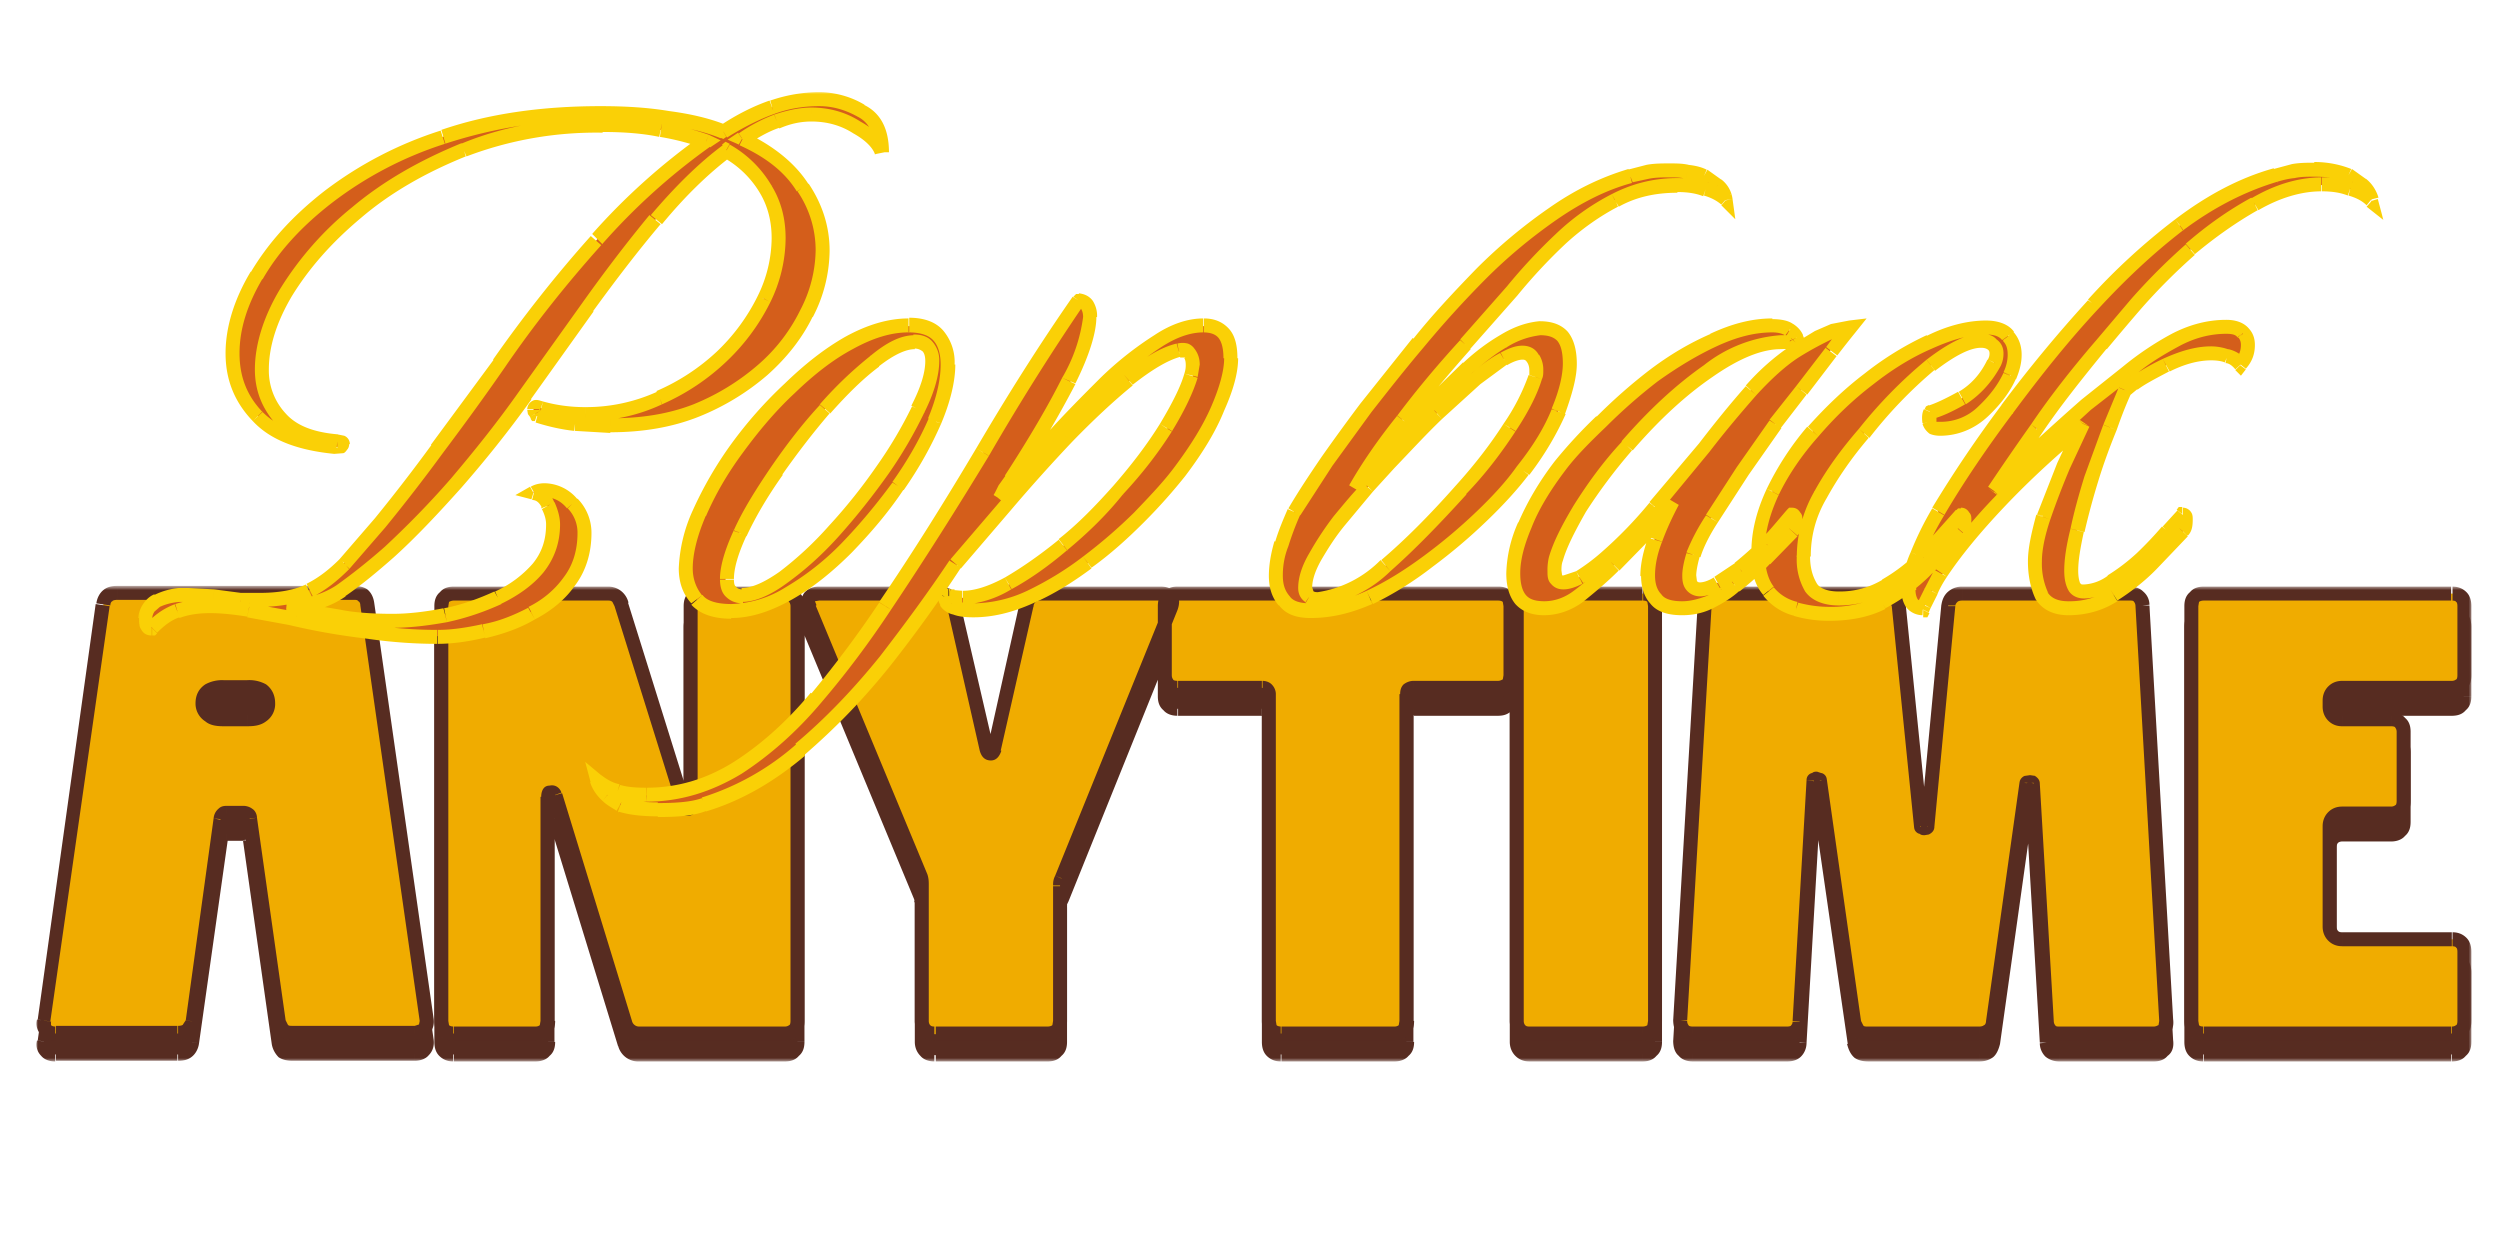 <svg xmlns="http://www.w3.org/2000/svg" fill="none" class="w-full" viewBox="0 0 358 180">
  <mask id="a" width="349" height="65" x="5" y="87" fill="#000" maskUnits="userSpaceOnUse">
    <path fill="#fff" d="M5 87h349v65H5z"/>
    <path d="M14.8 89.6c.2-1.1 1-1.6 2-1.6h33.8c1.1 0 1.8.5 2 1.6l8.5 59.5c.1 1.2-.6 1.9-1.7 1.9H41.9c-1 0-1.8-.4-2-1.6l-4.1-29c-.1-.7-.4-.9-1-.9h-2.3c-.5 0-.8.2-.9.8l-4.1 29c-.2 1.3-.9 1.7-2 1.7H8.1c-1.2 0-2-.7-1.8-1.9l8.5-59.5Zm14.1 14c0 1.9 1.4 2.4 3 2.4h3.4c1.6 0 3-.5 3-2.3 0-1.8-1.4-2.3-3-2.3H32c-1.6 0-3 .5-3 2.3Zm34.3-13.8c0-1.2.6-1.8 1.8-1.8h22c1 0 1.7.5 2 1.5l9 28.8c.2.8.9.7.9-.1V89.8c0-1.2.6-1.8 1.8-1.8h11.7c1.2 0 1.8.6 1.8 1.8v59.4c0 1.2-.6 1.8-1.8 1.8H91.5a2 2 0 0 1-2-1.5l-10-32.6c-.3-.7-1-.6-1 .2v32.1c0 1.2-.7 1.8-1.8 1.8H65c-1.2 0-1.8-.6-1.8-1.8V89.8Zm52.8.3c-.5-1.3 0-2.1 1.4-2.1h17.3c1 0 1.7.6 2 1.6l4.7 20.7c.2.8 1 .8 1.1 0l4.6-20.7c.3-1 .9-1.6 2-1.6h17.2c1.4 0 2 .8 1.5 2L152 128.9c-.2.4-.2.7-.2 1v19.4c0 1.2-.6 1.8-1.8 1.8H134c-1.1 0-1.8-.6-1.8-1.8v-19.5l-.1-1.1L116 90Zm98.5-2.1c1.2 0 1.8.6 1.8 1.8v9.9c0 1.2-.6 1.8-1.8 1.8h-12.1c-.6 0-1 .4-1 .9v46.8c0 1.2-.6 1.8-1.7 1.8h-16.2c-1.2 0-1.8-.6-1.8-1.8v-46.8c0-.5-.4-.9-1-.9h-12c-1.2 0-1.9-.6-1.9-1.8v-9.9c0-1.2.7-1.8 1.8-1.8h46Zm2.7 1.8c0-1.2.7-1.8 1.8-1.8h16.2c1.2 0 1.8.6 1.8 1.8v59.4c0 1.2-.6 1.8-1.8 1.8H219c-1.1 0-1.8-.6-1.8-1.8V89.8Zm50.3 61.2c-1 0-1.8-.4-2-1.6l-4.9-34.7c0-.2-.9-.2-.9 0l-2 34.6c0 1-.7 1.7-1.8 1.7h-13.5c-1.1 0-1.9-.6-1.8-1.9l3.5-59.4c0-1 .7-1.7 1.8-1.7h24c1.2 0 1.9.5 2 1.7l3.2 31.7c0 .3.9.3.9 0l3-31.7c.2-1 .9-1.7 2-1.7h24c1 0 1.7.6 1.8 1.7l3.4 59.4c0 1.3-.6 1.9-1.8 1.9h-13.5c-1 0-1.7-.6-1.8-1.7l-2-34.1c0-.3-.9-.3-.9 0l-4.8 34.2c-.2 1.2-1 1.6-2 1.6h-15.9Zm46.3-61.2c0-1.2.6-1.8 1.8-1.8H351c1.2 0 1.8.6 1.8 1.8v9.9c0 1.2-.6 1.8-1.8 1.8h-15.7c-1.1 0-1.8.6-1.8 1.8v.9c0 1.2.7 1.8 1.8 1.8h7c1.2 0 1.8.6 1.8 1.8v9.9c0 1.2-.6 1.8-1.8 1.8h-7c-1.1 0-1.8.6-1.8 1.8v14.4c0 1.2.7 1.8 1.8 1.8h15.7c1.2 0 1.8.6 1.8 1.8v9.9c0 1.2-.6 1.8-1.8 1.8h-35.5c-1.2 0-1.8-.6-1.8-1.8V89.8Z"/>
  </mask>
  <path fill="#572C21" d="M14.8 89.6c.2-1.1 1-1.6 2-1.6h33.8c1.1 0 1.8.5 2 1.6l8.5 59.5c.1 1.2-.6 1.9-1.7 1.9H41.9c-1 0-1.8-.4-2-1.6l-4.1-29c-.1-.7-.4-.9-1-.9h-2.3c-.5 0-.8.2-.9.8l-4.1 29c-.2 1.3-.9 1.7-2 1.7H8.1c-1.2 0-2-.7-1.8-1.9l8.5-59.5Zm14.1 14c0 1.9 1.4 2.4 3 2.4h3.4c1.6 0 3-.5 3-2.3 0-1.8-1.4-2.3-3-2.3H32c-1.6 0-3 .5-3 2.3Zm34.3-13.8c0-1.2.6-1.8 1.8-1.8h22c1 0 1.7.5 2 1.5l9 28.8c.2.8.9.7.9-.1V89.8c0-1.2.6-1.8 1.8-1.8h11.7c1.2 0 1.8.6 1.8 1.8v59.4c0 1.2-.6 1.8-1.8 1.8H91.5a2 2 0 0 1-2-1.5l-10-32.6c-.3-.7-1-.6-1 .2v32.1c0 1.2-.7 1.8-1.8 1.8H65c-1.2 0-1.8-.6-1.8-1.8V89.8Zm52.8.3c-.5-1.3 0-2.1 1.4-2.1h17.3c1 0 1.7.6 2 1.6l4.7 20.7c.2.8 1 .8 1.1 0l4.6-20.7c.3-1 .9-1.6 2-1.6h17.2c1.4 0 2 .8 1.5 2L152 128.9c-.2.4-.2.7-.2 1v19.4c0 1.2-.6 1.8-1.8 1.8H134c-1.1 0-1.8-.6-1.8-1.8v-19.5l-.1-1.1L116 90Zm98.5-2.1c1.2 0 1.8.6 1.8 1.8v9.9c0 1.2-.6 1.8-1.8 1.8h-12.1c-.6 0-1 .4-1 .9v46.8c0 1.2-.6 1.8-1.7 1.8h-16.2c-1.2 0-1.8-.6-1.8-1.8v-46.8c0-.5-.4-.9-1-.9h-12c-1.2 0-1.9-.6-1.9-1.8v-9.9c0-1.2.7-1.8 1.8-1.8h46Zm2.7 1.8c0-1.2.7-1.8 1.8-1.8h16.2c1.2 0 1.8.6 1.8 1.8v59.4c0 1.2-.6 1.8-1.8 1.8H219c-1.1 0-1.8-.6-1.8-1.8V89.8Zm50.3 61.2c-1 0-1.8-.4-2-1.6l-4.9-34.7c0-.2-.9-.2-.9 0l-2 34.6c0 1-.7 1.7-1.8 1.7h-13.5c-1.1 0-1.9-.6-1.8-1.9l3.5-59.4c0-1 .7-1.7 1.8-1.7h24c1.2 0 1.9.5 2 1.7l3.2 31.7c0 .3.9.3.9 0l3-31.7c.2-1 .9-1.7 2-1.7h24c1 0 1.7.6 1.8 1.7l3.4 59.4c0 1.3-.6 1.9-1.8 1.9h-13.5c-1 0-1.7-.6-1.8-1.7l-2-34.1c0-.3-.9-.3-.9 0l-4.8 34.2c-.2 1.2-1 1.6-2 1.6h-15.9Zm46.3-61.2c0-1.2.6-1.8 1.8-1.8H351c1.2 0 1.8.6 1.8 1.8v9.9c0 1.2-.6 1.8-1.8 1.8h-15.7c-1.1 0-1.8.6-1.8 1.8v.9c0 1.2.7 1.8 1.8 1.8h7c1.2 0 1.8.6 1.8 1.8v9.9c0 1.2-.6 1.8-1.8 1.8h-7c-1.1 0-1.8.6-1.8 1.8v14.4c0 1.2.7 1.8 1.8 1.8h15.7c1.2 0 1.8.6 1.8 1.8v9.9c0 1.2-.6 1.8-1.8 1.8h-35.5c-1.2 0-1.8-.6-1.8-1.8V89.8Z"/>
  <path fill="#572C21" d="m14.8 89.6-1-.1 1 .1Zm37.8 0 1-.1-1 .1Zm8.5 59.5-1 .2 1-.2Zm-21.2.3-1 .1 1-.1Zm-4.1-29 1-.2-1 .1Zm-4.2 0-1-.2 1 .1Zm-4.1 29 1 .1-1-.1ZM6.3 149l1 .2-1-.2Zm9.5-59.3c0-.4.2-.6.3-.6 0-.1.3-.2.7-.2v-2c-.7 0-1.4.1-2 .6-.5.4-.9 1.1-1 1.9l2 .3Zm1-.8h33.8v-2H16.8v2Zm33.8 0c.4 0 .6 0 .7.2.1 0 .3.2.3.6l2-.3c-.1-.8-.4-1.5-1-2-.6-.4-1.3-.5-2-.5v2Zm1 .8 8.5 59.5 2-.3-8.5-59.5-2 .3Zm8.5 59.5-.1.5-.6.2v2c.7 0 1.5-.2 2-.8.6-.6.8-1.4.7-2.2l-2 .3Zm-.7.7H41.9v2h17.5v-2Zm-17.5 0c-.4 0-.6 0-.7-.2l-.3-.6-2 .3c.1.8.5 1.5 1 2 .6.4 1.3.5 2 .5v-2Zm-1-.8-4.1-29-2 .3 4.1 29 2-.3Zm-4.1-29c0-.4-.2-1-.7-1.3-.4-.3-.9-.4-1.2-.4v2a.4.4 0 0 1-.1-.1l2-.2Zm-2-1.7h-2.3v2H35v-2Zm-2.3 0c-.3 0-.8 0-1.2.4a2 2 0 0 0-.7 1.3l2 .3v-.2a.4.4 0 0 1-.1.2v-2Zm-1.9 1.7-4 29 1.9.3 4.1-29-2-.3Zm-4 29-.4.6c0 .1-.3.2-.7.2v2c.7 0 1.4-.1 2-.6.5-.4.9-1.1 1-1.9l-2-.3Zm-1 .8H8v2h17.4v-2ZM8 150c-.4 0-.6-.1-.7-.2v-.5l-2-.3c-.2.8 0 1.6.6 2.2.5.6 1.3.8 2 .8v-2Zm-.8-.7 8.5-59.5-2-.3L5.4 149l2 .3ZM28 103.7a3 3 0 0 0 1.4 2.6c.7.6 1.7.7 2.6.7v-2c-.7 0-1.2-.1-1.5-.3-.3-.2-.5-.4-.5-1h-2Zm4 3.3h3.4v-2H32v2Zm3.4 0c1 0 1.9-.1 2.7-.7a3 3 0 0 0 1.3-2.6h-2c0 .6-.2.8-.4 1-.3.2-.8.3-1.6.3v2Zm4-3.3c0-1.2-.5-2.1-1.3-2.7a5 5 0 0 0-2.7-.6v2a3 3 0 0 1 1.6.3c.2.1.4.4.4 1h2Zm-4-3.3H32v2h3.4v-2Zm-3.4 0a5 5 0 0 0-2.6.6c-.9.6-1.4 1.5-1.4 2.7h2c0-.6.2-.9.4-1a3 3 0 0 1 1.6-.3v-2ZM89 89.5l-1 .3 1-.3Zm9 28.8-1 .3 1-.3Zm-8.5 31.2 1-.3-1 .3Zm-10-32.6 1-.3h-.1l-1 .3ZM64.2 89.8l.1-.6s.3-.2.7-.2v-2c-.8 0-1.5.2-2 .8-.6.5-.8 1.2-.8 2h2Zm.8-.8h22v-2H65v2Zm22 0c.3 0 .5 0 .7.2l.3.6 2-.5a3 3 0 0 0-1.1-1.7A3 3 0 0 0 87 87v2Zm1 .8 9 28.8 1.9-.6-9-28.8-1.9.6Zm9 28.9c.2.6.8 1.2 1.7 1.1.9-.1 1.2-1 1.2-1.6h-2v-.1l.4-.3c.5 0 .6.3.5.2l-1.8.7Zm2.9-.5V89.8h-2v28.4h2Zm0-28.4c0-.4.1-.6.2-.6 0 0 .2-.2.6-.2v-2c-.8 0-1.5.2-2 .8-.6.5-.8 1.2-.8 2h2Zm.8-.8h11.7v-2h-11.7v2Zm11.7 0c.4 0 .6.1.6.2 0 0 .2.2.2.6h2c0-.8-.2-1.5-.8-2-.5-.6-1.2-.8-2-.8v2Zm.8.8v59.4h2V89.8h-2Zm0 59.4c0 .4-.1.6-.2.6 0 0-.2.2-.6.2v2c.8 0 1.5-.2 2-.8.6-.5.8-1.2.8-2h-2Zm-.8.8H91.5v2h20.9v-2Zm-20.9 0a1 1 0 0 1-.6-.2 1 1 0 0 1-.4-.6l-2 .5a3 3 0 0 0 1.1 1.7 3 3 0 0 0 2 .6v-2Zm-1-.8-10-32.6-2 .6 10 32.6 2-.6Zm-10.1-32.7c-.2-.6-.8-1.2-1.7-1-1 0-1.2 1-1.2 1.6h2c-.1.1-.3.3-.5.3-.4 0-.5-.3-.5-.2l1.9-.7Zm-3 .6v32.1h2v-32.1h-2Zm0 32.1-.1.6s-.2.2-.6.2v2c.7 0 1.5-.2 2-.8.6-.5.8-1.2.8-2h-2Zm-.7.8H65v2h11.7v-2ZM65 150c-.4 0-.6-.1-.7-.2l-.1-.6h-2c0 .8.2 1.5.7 2 .6.6 1.3.8 2 .8v-2Zm-.8-.8V89.8h-2v59.4h2ZM116 90.1l1-.4-1 .4Zm20.6-.5 1-.2-1 .2Zm4.8 20.7 1-.2-1 .2Zm1.1 0 1 .2-1-.2Zm4.6-20.7-1-.2 1 .2Zm20.7.5 1 .3-1-.3ZM152 128.8l-.9-.4 1 .4Zm-20.1-.2.9-.4-1 .4Zm-15-39-.2-.5.6-.1v-2c-.9 0-1.7.3-2.2 1-.5.8-.4 1.7 0 2.5l1.8-.8Zm.4-.6h17.3v-2h-17.3v2Zm17.3 0c.3 0 .5 0 .6.2.1.1.3.3.4.7l2-.5c-.3-.7-.6-1.3-1-1.7a3 3 0 0 0-2-.7v2Zm1 .8 4.7 20.7 2-.4-4.8-20.7-2 .4Zm4.7 20.7c.2.7.6 1.4 1.6 1.4.9 0 1.3-.8 1.5-1.4l-2-.4.5-.2.4.2-2 .4Zm3 0 4.7-20.7-2-.4-4.6 20.7 2 .4Zm4.7-20.6c0-.4.2-.6.3-.7.1-.1.3-.2.7-.2v-2a3 3 0 0 0-2 .7c-.5.4-.8 1-1 1.7l2 .5Zm1-.9h17.2v-2h-17.2v2Zm17.2 0h.5l.1.1v.6l1.8.7c.3-.8.4-1.7-.1-2.4s-1.4-1-2.3-1v2Zm.6.7-15.7 38.7 1.9.7 15.6-38.7-1.8-.7Zm-15.7 38.7c-.3.6-.3 1-.3 1.4h2v-.3l.2-.4-1.9-.7Zm-.3 1.4v19.4h2v-19.3h-2Zm0 19.4-.1.6s-.2.2-.7.2v2c.8 0 1.5-.2 2-.8.6-.5.8-1.2.8-2h-2Zm-.8.8H134v2h16.2v-2Zm-16.2 0c-.4 0-.5-.1-.6-.2 0 0-.2-.2-.2-.6h-2c0 .8.3 1.5.8 2 .5.6 1.3.8 2 .8v-2Zm-.8-.8v-19.5h-2v19.5h2Zm0-19.5c0-.4 0-.9-.2-1.5l-1.9.8.1.3v.4h2Zm-.2-1.5-16-38.5-1.8.8 16 38.5 1.8-.8ZM214.5 89c.4 0 .6.1.7.2l.1.6h2c0-.8-.2-1.5-.7-2-.6-.6-1.3-.8-2-.8v2Zm.8.8v9.9h2v-9.9h-2Zm0 9.9-.1.6c-.1 0-.3.2-.7.2v2c.8 0 1.5-.2 2-.8.6-.5.8-1.2.8-2h-2Zm-.8.8h-12.1v2h12.1v-2Zm-12.1 0c-.5 0-1 .2-1.4.5-.4.4-.5.9-.5 1.4h2a.2.2 0 0 1-.1.1v-2Zm-2 1.9v46.8h2v-46.8h-2Zm0 46.8-.1.6s-.2.2-.6.2v2c.7 0 1.5-.2 2-.8.6-.5.8-1.2.8-2h-2Zm-.7.8h-16.2v2h16.2v-2Zm-16.2 0c-.4 0-.6-.1-.7-.2l-.1-.6h-2c0 .8.2 1.5.7 2 .6.6 1.3.8 2 .8v-2Zm-.8-.8v-46.8h-2v46.8h2Zm0-46.8c0-.5-.2-1-.6-1.4-.3-.3-.8-.5-1.3-.5v2a.2.2 0 0 1-.1-.1h2Zm-2-1.9h-12v2h12v-2Zm-12 0c-.5 0-.7-.1-.7-.2 0 0-.2-.2-.2-.6h-2c0 .8.2 1.5.8 2 .5.6 1.3.8 2 .8v-2Zm-.9-.8v-9.9h-2v9.9h2Zm0-9.9c0-.4.1-.6.2-.6 0 0 .2-.2.6-.2v-2c-.7 0-1.5.2-2 .8-.6.5-.8 1.2-.8 2h2Zm.8-.8h46v-2h-46v2Zm49.6.8c0-.4.2-.6.2-.6s.2-.2.6-.2v-2c-.7 0-1.4.2-2 .8-.5.5-.8 1.2-.8 2h2Zm.8-.8h16.2v-2H219v2Zm16.2 0c.5 0 .6.1.7.2l.1.6h2c0-.8-.2-1.5-.7-2-.6-.6-1.3-.8-2-.8v2Zm.8.8v59.4h2V89.8h-2Zm0 59.4-.1.6s-.2.2-.7.2v2c.8 0 1.5-.2 2-.8.6-.5.8-1.2.8-2h-2Zm-.8.8H219v2h16.2v-2Zm-16.2 0c-.4 0-.5-.1-.6-.2 0 0-.2-.2-.2-.6h-2c0 .8.3 1.5.8 2 .6.6 1.3.8 2 .8v-2Zm-.8-.8V89.8h-2v59.4h2Zm47.4.2-1 .1 1-.1Zm-5-34.7h-1v.1h1Zm-.9 0h1-1Zm-2 34.6h1-1Zm-17-.2h1-1Zm3.4-59.4h-1 1Zm27.8 0h-1v.1h1Zm3.2 31.7h1v-.1h-1Zm.9 0-1-.1h1Zm3-31.7 1 .1h-1Zm27.8 0h1-1Zm3.4 59.4h-1 1Zm-17.1.2h-1 1Zm-2-34.1h-1 1Zm-.9 0 1 .1v-.1h-1Zm-4.8 34.2 1 .1-1-.1Zm-17.9.6c-.4 0-.6 0-.7-.2l-.3-.6-2 .3c.2.8.5 1.5 1.1 2 .6.4 1.3.5 2 .5v-2Zm-1-.8-4.9-34.6-2 .3 5 34.6 2-.3Zm-4.9-34.5c0-.7-.6-1-.8-1l-.6-.2c-.2 0-.5 0-.7.2-.2 0-.8.3-.8 1h2l-.2.6-.3.2h-.1l-.2-.2a.9.9 0 0 1-.3-.6h2Zm-2.9 0-2 34.5 2 .1 2-34.5-2-.1Zm-2 34.5c0 .4-.1.5-.2.6 0 .1-.2.2-.6.2v2c.8 0 1.5-.2 2-.7.5-.5.8-1.2.8-2h-2Zm-.8.8h-13.5v2H256v-2Zm-13.5 0c-.4 0-.6-.1-.6-.2 0 0-.2-.2-.2-.6l-2-.2c0 .9.2 1.7.8 2.2.5.6 1.3.8 2 .8v-2Zm-.8-.8 3.5-59.4-2-.1-3.5 59.4h2Zm3.4-59.4c0-.4.2-.5.3-.6 0-.1.2-.2.6-.2v-2c-.8 0-1.5.2-2 .7-.5.5-.8 1.2-.8 2h2Zm.9-.8h24v-2h-24v2Zm24 0c.5 0 .6 0 .7.2l.3.6 2-.2c-.1-.7-.4-1.4-1-2a3 3 0 0 0-2-.6v2Zm1 .8 3.2 31.7 2-.2-3.2-31.7-2 .2Zm3.2 31.6c0 .7.6 1 .8 1 .2.2.5.2.7.2l.6-.1c.2-.1.8-.4.8-1.1h-2l.2-.6.3-.2h.1s.2 0 .3.2l.2.6h-2Zm2.9 0 3-31.6-2-.2-3 31.7 2 .2Zm3-31.6c0-.3.2-.5.3-.6.1-.1.3-.2.7-.2v-2a3 3 0 0 0-2 .7c-.6.5-.9 1.2-1 2h2Zm1-.8h24v-2h-24v2Zm24 0c.3 0 .5 0 .6.2 0 0 .2.2.2.6l2-.2c0-.7-.3-1.4-.9-1.9-.5-.5-1.2-.7-2-.7v2Zm.8.8 3.4 59.4 2-.1-3.4-59.4h-2Zm3.4 59.4-.1.6c-.1 0-.3.2-.7.2v2c.8 0 1.5-.2 2-.8.7-.5.9-1.3.8-2.2l-2 .2Zm-.8.8h-13.5v2h13.5v-2Zm-13.5 0c-.3 0-.5 0-.6-.2 0 0-.2-.2-.2-.6l-2 .2c0 .7.3 1.4.8 1.9.6.5 1.3.7 2 .7v-2Zm-.8-.8-2-34h-2l2 34.1h2Zm-2-34c0-.7-.6-1-.7-1.1l-.7-.1-.7.1c-.2 0-.8.4-.8 1h2c0 .4-.1.6-.2.7l-.3.2-.3-.2a.9.9 0 0 1-.3-.6h2Zm-2.9-.2-4.8 34.2 2 .3 4.8-34.2-2-.3Zm-4.8 34.2c0 .4-.2.6-.3.6-.1.1-.3.2-.7.2v2c.6 0 1.3-.1 2-.6.5-.4.8-1.1 1-1.9l-2-.3Zm-1 .8h-15.9v2h15.9v-2Zm31.4-60.2.1-.6s.2-.2.7-.2v-2c-.8 0-1.5.2-2 .8-.6.5-.8 1.2-.8 2h2Zm.8-.8H351v-2h-35.5v2Zm35.5 0c.4 0 .6.1.6.2.1 0 .2.2.2.6h2c0-.8-.2-1.5-.7-2-.6-.6-1.3-.8-2-.8v2Zm.8.8v9.9h2v-9.9h-2Zm0 9.9c0 .4-.1.6-.2.6 0 0-.2.2-.6.2v2c.8 0 1.5-.2 2-.8.6-.5.8-1.2.8-2h-2Zm-.8.8h-15.7v2h15.7v-2Zm-15.7 0c-.7 0-1.4.2-2 .8-.5.5-.8 1.2-.8 2h2c0-.4.2-.6.2-.6s.2-.2.6-.2v-2Zm-2.8 2.8v.9h2v-.9h-2Zm0 .9c0 .8.3 1.5.8 2 .6.6 1.3.8 2 .8v-2c-.4 0-.5-.1-.6-.2 0 0-.2-.2-.2-.6h-2Zm2.8 2.8h7v-2h-7v2Zm7 0c.4 0 .6.1.6.2 0 0 .2.2.2.6h2c0-.8-.2-1.5-.8-2-.5-.6-1.3-.8-2-.8v2Zm.8.8v9.9h2v-9.9h-2Zm0 9.9c0 .4-.1.6-.2.6 0 0-.2.2-.6.2v2c.7 0 1.5-.2 2-.8.6-.5.8-1.2.8-2h-2Zm-.8.8h-7v2h7v-2Zm-7 0c-.7 0-1.4.2-2 .8-.5.5-.8 1.2-.8 2h2c0-.4.2-.6.2-.6s.2-.2.6-.2v-2Zm-2.8 2.8v14.4h2v-14.4h-2Zm0 14.4c0 .8.3 1.5.8 2 .6.6 1.3.8 2 .8v-2c-.4 0-.5-.1-.6-.2 0 0-.2-.2-.2-.6h-2Zm2.8 2.8h15.7v-2h-15.7v2Zm15.7 0c.4 0 .6.1.6.2.1 0 .2.2.2.6h2c0-.8-.2-1.5-.7-2-.6-.6-1.3-.8-2-.8v2Zm.8.8v9.9h2v-9.9h-2Zm0 9.9c0 .4-.1.6-.2.6 0 0-.2.2-.6.2v2c.8 0 1.5-.2 2-.8.6-.5.8-1.2.8-2h-2Zm-.8.8h-35.5v2H351v-2Zm-35.5 0c-.5 0-.6-.1-.7-.2l-.1-.6h-2c0 .8.2 1.5.7 2 .6.6 1.3.8 2 .8v-2Zm-.8-.8V89.8h-2v59.4h2Z" mask="url(#a)"/>
  <mask id="b" width="349" height="65" x="5" y="84" fill="#000" maskUnits="userSpaceOnUse">
    <path fill="#fff" d="M5 84h349v65H5z"/>
    <path d="M14.8 86.6c.2-1.1 1-1.6 2-1.6h33.8c1.1 0 1.8.5 2 1.6l8.5 59.5c.1 1.2-.6 1.9-1.7 1.9H41.9c-1 0-1.8-.4-2-1.6l-4.1-29c-.1-.7-.4-.9-1-.9h-2.3c-.5 0-.8.2-.9.8l-4.1 29c-.2 1.3-.9 1.7-2 1.7H8.1c-1.2 0-2-.7-1.8-1.9l8.5-59.5Zm14.1 14c0 1.9 1.4 2.4 3 2.4h3.4c1.6 0 3-.5 3-2.3 0-1.8-1.4-2.3-3-2.3H32c-1.6 0-3 .5-3 2.3Zm34.3-13.8c0-1.2.6-1.8 1.8-1.8h22c1 0 1.7.5 2 1.5l9 28.8c.2.8.9.7.9-.1V86.8c0-1.2.6-1.8 1.8-1.8h11.7c1.2 0 1.8.6 1.8 1.8v59.4c0 1.2-.6 1.8-1.8 1.8H91.5a2 2 0 0 1-2-1.5l-10-32.6c-.3-.7-1-.6-1 .2v32.1c0 1.2-.7 1.8-1.8 1.8H65c-1.2 0-1.8-.6-1.8-1.8V86.8Zm52.8.3c-.5-1.3 0-2.1 1.4-2.1h17.3c1 0 1.7.6 2 1.6l4.7 20.7c.2.8 1 .8 1.1 0l4.6-20.7c.3-1 .9-1.6 2-1.6h17.2c1.4 0 2 .8 1.5 2L152 125.9c-.2.4-.2.7-.2 1v19.4c0 1.2-.6 1.8-1.8 1.8H134c-1.1 0-1.8-.6-1.8-1.8v-19.5l-.1-1.1L116 87Zm98.5-2.1c1.2 0 1.8.6 1.8 1.8v9.9c0 1.2-.6 1.8-1.8 1.8h-12.1c-.6 0-1 .4-1 .9v46.8c0 1.2-.6 1.8-1.7 1.8h-16.2c-1.2 0-1.8-.6-1.8-1.8V99.4c0-.5-.4-.9-1-.9h-12c-1.2 0-1.9-.6-1.9-1.8v-9.9c0-1.2.7-1.8 1.8-1.8h46Zm2.7 1.8c0-1.2.7-1.8 1.8-1.8h16.2c1.2 0 1.8.6 1.8 1.8v59.4c0 1.2-.6 1.8-1.8 1.8H219c-1.1 0-1.8-.6-1.8-1.8V86.8Zm50.3 61.2c-1 0-1.8-.4-2-1.6l-4.9-34.7c0-.2-.9-.2-.9 0l-2 34.6c0 1-.7 1.7-1.8 1.7h-13.5c-1.1 0-1.9-.6-1.8-1.9l3.5-59.4c0-1 .7-1.7 1.8-1.7h24c1.2 0 1.9.5 2 1.7l3.2 31.7c0 .3.9.3.9 0l3-31.7c.2-1 .9-1.7 2-1.7h24c1 0 1.7.6 1.8 1.7l3.4 59.4c0 1.3-.6 1.9-1.8 1.9h-13.5c-1 0-1.7-.6-1.8-1.7l-2-34.1c0-.3-.9-.3-.9 0l-4.8 34.2c-.2 1.2-1 1.6-2 1.6h-15.9Zm46.3-61.2c0-1.2.6-1.8 1.8-1.8H351c1.2 0 1.8.6 1.8 1.8v9.9c0 1.2-.6 1.8-1.8 1.8h-15.7c-1.1 0-1.8.6-1.8 1.8v.9c0 1.2.7 1.8 1.8 1.8h7c1.2 0 1.8.6 1.8 1.8v9.9c0 1.2-.6 1.8-1.8 1.8h-7c-1.1 0-1.8.6-1.8 1.8v14.4c0 1.2.7 1.8 1.8 1.8h15.7c1.2 0 1.8.6 1.8 1.8v9.9c0 1.2-.6 1.8-1.8 1.8h-35.5c-1.2 0-1.8-.6-1.8-1.8V86.8Z"/>
  </mask>
  <path fill="#F0AC00" d="M14.8 86.6c.2-1.1 1-1.6 2-1.6h33.8c1.1 0 1.8.5 2 1.6l8.5 59.5c.1 1.2-.6 1.9-1.7 1.9H41.9c-1 0-1.8-.4-2-1.6l-4.1-29c-.1-.7-.4-.9-1-.9h-2.3c-.5 0-.8.2-.9.8l-4.1 29c-.2 1.3-.9 1.7-2 1.7H8.1c-1.2 0-2-.7-1.8-1.9l8.5-59.5Zm14.1 14c0 1.9 1.4 2.4 3 2.4h3.4c1.6 0 3-.5 3-2.3 0-1.8-1.4-2.3-3-2.3H32c-1.6 0-3 .5-3 2.3Zm34.3-13.8c0-1.2.6-1.8 1.8-1.8h22c1 0 1.7.5 2 1.5l9 28.8c.2.8.9.7.9-.1V86.8c0-1.2.6-1.8 1.8-1.8h11.7c1.2 0 1.8.6 1.8 1.8v59.4c0 1.2-.6 1.8-1.8 1.8H91.5a2 2 0 0 1-2-1.5l-10-32.6c-.3-.7-1-.6-1 .2v32.1c0 1.2-.7 1.8-1.8 1.8H65c-1.2 0-1.8-.6-1.8-1.8V86.8Zm52.8.3c-.5-1.3 0-2.1 1.4-2.1h17.3c1 0 1.7.6 2 1.6l4.7 20.7c.2.8 1 .8 1.1 0l4.6-20.7c.3-1 .9-1.6 2-1.6h17.2c1.4 0 2 .8 1.5 2L152 125.9c-.2.4-.2.7-.2 1v19.4c0 1.2-.6 1.8-1.8 1.8H134c-1.1 0-1.8-.6-1.8-1.8v-19.5l-.1-1.1L116 87Zm98.5-2.1c1.2 0 1.8.6 1.8 1.8v9.9c0 1.2-.6 1.8-1.8 1.8h-12.1c-.6 0-1 .4-1 .9v46.8c0 1.2-.6 1.8-1.7 1.8h-16.2c-1.2 0-1.8-.6-1.8-1.8V99.4c0-.5-.4-.9-1-.9h-12c-1.2 0-1.9-.6-1.9-1.8v-9.9c0-1.2.7-1.8 1.8-1.8h46Zm2.7 1.8c0-1.2.7-1.8 1.8-1.8h16.2c1.2 0 1.8.6 1.8 1.8v59.4c0 1.2-.6 1.8-1.8 1.8H219c-1.1 0-1.8-.6-1.8-1.8V86.8Zm50.3 61.2c-1 0-1.8-.4-2-1.6l-4.9-34.7c0-.2-.9-.2-.9 0l-2 34.6c0 1-.7 1.7-1.8 1.7h-13.5c-1.1 0-1.9-.6-1.8-1.9l3.5-59.4c0-1 .7-1.7 1.8-1.7h24c1.2 0 1.9.5 2 1.7l3.2 31.7c0 .3.9.3.9 0l3-31.7c.2-1 .9-1.7 2-1.7h24c1 0 1.7.6 1.8 1.7l3.4 59.4c0 1.3-.6 1.9-1.8 1.9h-13.5c-1 0-1.7-.6-1.8-1.7l-2-34.1c0-.3-.9-.3-.9 0l-4.8 34.2c-.2 1.2-1 1.6-2 1.6h-15.9Zm46.3-61.2c0-1.2.6-1.8 1.8-1.8H351c1.2 0 1.8.6 1.8 1.8v9.9c0 1.2-.6 1.8-1.8 1.8h-15.7c-1.1 0-1.8.6-1.8 1.8v.9c0 1.2.7 1.8 1.8 1.8h7c1.2 0 1.8.6 1.8 1.8v9.9c0 1.2-.6 1.8-1.8 1.8h-7c-1.1 0-1.8.6-1.8 1.8v14.4c0 1.2.7 1.8 1.8 1.8h15.7c1.2 0 1.8.6 1.8 1.8v9.9c0 1.2-.6 1.8-1.8 1.8h-35.5c-1.2 0-1.8-.6-1.8-1.8V86.8Z"/>
  <path fill="#572C21" d="m14.8 86.6-1-.1 1 .1Zm37.8 0 1-.1-1 .1Zm8.5 59.5-1 .2 1-.2Zm-21.2.3-1 .1 1-.1Zm-4.1-29 1-.2-1 .1Zm-4.2 0-1-.2 1 .1Zm-4.1 29 1 .1-1-.1ZM6.3 146l1 .2-1-.2Zm9.5-59.3c0-.4.2-.6.3-.6 0-.1.3-.2.7-.2v-2c-.7 0-1.4.1-2 .6-.5.4-.9 1.1-1 1.9l2 .3Zm1-.8h33.8v-2H16.8v2Zm33.8 0c.4 0 .6 0 .7.2.1 0 .3.2.3.6l2-.3c-.1-.8-.4-1.5-1-2-.6-.4-1.3-.5-2-.5v2Zm1 .8 8.5 59.5 2-.3-8.5-59.5-2 .3Zm8.5 59.5-.1.5-.6.2v2c.7 0 1.5-.2 2-.8.6-.6.8-1.4.7-2.2l-2 .3Zm-.7.7H41.9v2h17.5v-2Zm-17.5 0c-.4 0-.6 0-.7-.2l-.3-.6-2 .3c.1.8.5 1.5 1 2 .6.4 1.3.5 2 .5v-2Zm-1-.8-4.1-29-2 .3 4.1 29 2-.3Zm-4.1-29c0-.4-.2-1-.7-1.3-.4-.3-.9-.4-1.2-.4v2a.4.4 0 0 1-.1-.1l2-.2Zm-2-1.7h-2.3v2H35v-2Zm-2.3 0c-.3 0-.8 0-1.2.4a2 2 0 0 0-.7 1.3l2 .3v-.2a.4.4 0 0 1-.1.2v-2Zm-1.9 1.7-4 29 1.9.3 4.1-29-2-.3Zm-4 29-.4.6c0 .1-.3.2-.7.2v2c.7 0 1.4-.1 2-.6.5-.4.9-1.1 1-1.9l-2-.3Zm-1 .8H8v2h17.4v-2ZM8 147c-.4 0-.6-.1-.7-.2v-.5l-2-.3c-.2.8 0 1.6.6 2.2.5.6 1.3.8 2 .8v-2Zm-.8-.7 8.5-59.5-2-.3L5.4 146l2 .3ZM28 100.7a3 3 0 0 0 1.4 2.6c.7.6 1.7.7 2.6.7v-2c-.7 0-1.2-.1-1.5-.3-.3-.2-.5-.4-.5-1h-2Zm4 3.3h3.4v-2H32v2Zm3.4 0c1 0 1.9-.1 2.7-.7a3 3 0 0 0 1.3-2.6h-2c0 .6-.2.8-.4 1-.3.2-.8.3-1.6.3v2Zm4-3.3c0-1.2-.5-2.1-1.3-2.7a5 5 0 0 0-2.7-.6v2a3 3 0 0 1 1.6.3c.2.1.4.4.4 1h2Zm-4-3.3H32v2h3.4v-2Zm-3.4 0a5 5 0 0 0-2.6.6c-.9.6-1.4 1.5-1.4 2.7h2c0-.6.2-.9.4-1a3 3 0 0 1 1.6-.3v-2ZM89 86.5l-1 .3 1-.3Zm9 28.8-1 .3 1-.3Zm-8.5 31.2 1-.3-1 .3Zm-10-32.6 1-.3h-.1l-1 .3ZM64.2 86.8l.1-.6s.3-.2.7-.2v-2c-.8 0-1.5.2-2 .8-.6.5-.8 1.2-.8 2h2Zm.8-.8h22v-2H65v2Zm22 0c.3 0 .5 0 .7.2l.3.6 2-.5a3 3 0 0 0-1.1-1.7A3 3 0 0 0 87 84v2Zm1 .8 9 28.8 1.9-.6-9-28.8-1.9.6Zm9 28.9c.2.6.8 1.2 1.7 1.1.9-.1 1.2-1 1.2-1.6h-2v-.1l.4-.3c.5 0 .6.3.5.2l-1.8.7Zm2.9-.5V86.8h-2v28.4h2Zm0-28.4c0-.4.1-.6.2-.6 0 0 .2-.2.6-.2v-2c-.8 0-1.5.2-2 .8-.6.5-.8 1.2-.8 2h2Zm.8-.8h11.7v-2h-11.7v2Zm11.7 0c.4 0 .6.1.6.2 0 0 .2.2.2.6h2c0-.8-.2-1.5-.8-2-.5-.6-1.2-.8-2-.8v2Zm.8.8v59.4h2V86.8h-2Zm0 59.4c0 .4-.1.6-.2.6 0 0-.2.2-.6.2v2c.8 0 1.5-.2 2-.8.6-.5.8-1.2.8-2h-2Zm-.8.8H91.5v2h20.9v-2Zm-20.9 0a1 1 0 0 1-.6-.2 1 1 0 0 1-.4-.6l-2 .5a3 3 0 0 0 1.1 1.7 3 3 0 0 0 2 .6v-2Zm-1-.8-10-32.6-2 .6 10 32.6 2-.6Zm-10.1-32.7c-.2-.6-.8-1.2-1.7-1-1 0-1.2 1-1.2 1.6h2c-.1.1-.3.3-.5.3-.4 0-.5-.3-.5-.2l1.9-.7Zm-3 .6v32.1h2v-32.1h-2Zm0 32.1-.1.6s-.2.2-.6.2v2c.7 0 1.5-.2 2-.8.6-.5.8-1.2.8-2h-2Zm-.7.8H65v2h11.7v-2ZM65 147c-.4 0-.6-.1-.7-.2l-.1-.6h-2c0 .8.2 1.5.7 2 .6.6 1.3.8 2 .8v-2Zm-.8-.8V86.8h-2v59.4h2ZM116 87.1l1-.4-1 .4Zm20.6-.5 1-.2-1 .2Zm4.8 20.7 1-.2-1 .2Zm1.1 0 1 .2-1-.2Zm4.6-20.7-1-.2 1 .2Zm20.7.5 1 .3-1-.3ZM152 125.8l-.9-.4 1 .4Zm-20.1-.2.9-.4-1 .4Zm-15-39-.2-.5.6-.1v-2c-.9 0-1.7.3-2.2 1-.5.8-.4 1.7 0 2.5l1.8-.8Zm.4-.6h17.3v-2h-17.3v2Zm17.3 0c.3 0 .5 0 .6.2.1.1.3.3.4.7l2-.5c-.3-.7-.6-1.3-1-1.7a3 3 0 0 0-2-.7v2Zm1 .8 4.7 20.7 2-.4-4.8-20.7-2 .4Zm4.7 20.7c.2.7.6 1.4 1.6 1.4.9 0 1.3-.8 1.5-1.4l-2-.4.5-.2.4.2-2 .4Zm3 0 4.7-20.7-2-.4-4.6 20.7 2 .4Zm4.7-20.6c0-.4.2-.6.3-.7.1-.1.3-.2.7-.2v-2a3 3 0 0 0-2 .7c-.5.4-.8 1-1 1.7l2 .5Zm1-.9h17.2v-2h-17.2v2Zm17.2 0h.5l.1.1v.6l1.8.7c.3-.8.4-1.7-.1-2.4s-1.4-1-2.3-1v2Zm.6.7-15.7 38.7 1.9.7 15.6-38.7-1.8-.7Zm-15.7 38.7c-.3.6-.3 1-.3 1.4h2v-.3l.2-.4-1.9-.7Zm-.3 1.4v19.4h2v-19.3h-2Zm0 19.4-.1.6s-.2.2-.7.2v2c.8 0 1.5-.2 2-.8.6-.5.8-1.2.8-2h-2Zm-.8.8H134v2h16.2v-2Zm-16.2 0c-.4 0-.5-.1-.6-.2 0 0-.2-.2-.2-.6h-2c0 .8.3 1.5.8 2 .5.6 1.3.8 2 .8v-2Zm-.8-.8v-19.5h-2v19.5h2Zm0-19.5c0-.4 0-.9-.2-1.5l-1.9.8.1.3v.4h2Zm-.2-1.5-16-38.5-1.8.8 16 38.5 1.8-.8ZM214.5 86c.4 0 .6.1.7.2l.1.6h2c0-.8-.2-1.5-.7-2-.6-.6-1.3-.8-2-.8v2Zm.8.8v9.9h2v-9.9h-2Zm0 9.9-.1.6c-.1 0-.3.2-.7.2v2c.8 0 1.5-.2 2-.8.6-.5.8-1.2.8-2h-2Zm-.8.8h-12.1v2h12.1v-2Zm-12.1 0c-.5 0-1 .2-1.4.5-.4.4-.5.9-.5 1.4h2a.2.2 0 0 1-.1.1v-2Zm-2 1.9v46.8h2V99.4h-2Zm0 46.8-.1.6s-.2.2-.6.2v2c.7 0 1.5-.2 2-.8.6-.5.8-1.2.8-2h-2Zm-.7.8h-16.2v2h16.2v-2Zm-16.2 0c-.4 0-.6-.1-.7-.2l-.1-.6h-2c0 .8.2 1.5.7 2 .6.6 1.3.8 2 .8v-2Zm-.8-.8V99.4h-2v46.8h2Zm0-46.8c0-.5-.2-1-.6-1.4-.3-.3-.8-.5-1.3-.5v2l-.1-.1h2Zm-2-1.9h-12v2h12v-2Zm-12 0c-.5 0-.7-.1-.7-.2 0 0-.2-.2-.2-.6h-2c0 .8.2 1.5.8 2 .5.6 1.3.8 2 .8v-2Zm-.9-.8v-9.9h-2v9.9h2Zm0-9.9c0-.4.1-.6.2-.6 0 0 .2-.2.6-.2v-2c-.7 0-1.5.2-2 .8-.6.5-.8 1.2-.8 2h2Zm.8-.8h46v-2h-46v2Zm49.6.8c0-.4.2-.6.2-.6s.2-.2.6-.2v-2c-.7 0-1.4.2-2 .8-.5.5-.8 1.2-.8 2h2Zm.8-.8h16.2v-2H219v2Zm16.2 0c.5 0 .6.1.7.2l.1.6h2c0-.8-.2-1.5-.7-2-.6-.6-1.3-.8-2-.8v2Zm.8.8v59.4h2V86.8h-2Zm0 59.4-.1.6s-.2.2-.7.2v2c.8 0 1.5-.2 2-.8.6-.5.8-1.2.8-2h-2Zm-.8.8H219v2h16.2v-2Zm-16.2 0c-.4 0-.5-.1-.6-.2 0 0-.2-.2-.2-.6h-2c0 .8.3 1.5.8 2 .6.6 1.3.8 2 .8v-2Zm-.8-.8V86.8h-2v59.4h2Zm47.4.2-1 .1 1-.1Zm-5-34.7h-1v.1h1Zm-.9 0h1-1Zm-2 34.6h1-1Zm-17-.2h1-1Zm3.4-59.4h-1 1Zm27.8 0h-1v.1h1Zm3.2 31.7h1v-.1h-1Zm.9 0-1-.1h1Zm3-31.7 1 .1h-1Zm27.8 0h1-1Zm3.4 59.4h-1 1Zm-17.1.2h-1 1Zm-2-34.1h-1 1Zm-.9 0 1 .1v-.1h-1Zm-4.8 34.2 1 .1-1-.1Zm-17.9.6c-.4 0-.6 0-.7-.2l-.3-.6-2 .3c.2.8.5 1.5 1.1 2 .6.4 1.3.5 2 .5v-2Zm-1-.8-4.9-34.6-2 .3 5 34.6 2-.3Zm-4.9-34.5c0-.7-.6-1-.8-1l-.6-.2c-.2 0-.5 0-.7.2-.2 0-.8.3-.8 1h2l-.2.6-.3.2h-.1l-.2-.2a.9.9 0 0 1-.3-.6h2Zm-2.9 0-2 34.5 2 .1 2-34.5-2-.1Zm-2 34.5c0 .4-.1.5-.2.6 0 .1-.2.2-.6.2v2c.8 0 1.5-.2 2-.7.5-.5.8-1.2.8-2h-2Zm-.8.8h-13.5v2H256v-2Zm-13.5 0c-.4 0-.6-.1-.6-.2 0 0-.2-.2-.2-.6l-2-.2c0 .9.2 1.7.8 2.2.5.6 1.3.8 2 .8v-2Zm-.8-.8 3.5-59.4-2-.1-3.5 59.4h2Zm3.4-59.4c0-.4.2-.5.3-.6 0-.1.2-.2.6-.2v-2c-.8 0-1.5.2-2 .7-.5.5-.8 1.2-.8 2h2Zm.9-.8h24v-2h-24v2Zm24 0c.5 0 .6 0 .7.2l.3.6 2-.2c-.1-.7-.4-1.4-1-2a3 3 0 0 0-2-.6v2Zm1 .8 3.2 31.7 2-.2-3.2-31.7-2 .2Zm3.2 31.6c0 .7.6 1 .8 1 .2.2.5.2.7.2l.6-.1c.2-.1.8-.4.8-1.1h-2l.2-.6.3-.2h.1s.2 0 .3.2l.2.6h-2Zm2.9 0 3-31.6-2-.2-3 31.7 2 .2Zm3-31.6c0-.3.2-.5.3-.6.1-.1.3-.2.7-.2v-2a3 3 0 0 0-2 .7c-.6.5-.9 1.2-1 2h2Zm1-.8h24v-2h-24v2Zm24 0c.3 0 .5 0 .6.2 0 0 .2.2.2.6l2-.2c0-.7-.3-1.4-.9-1.9-.5-.5-1.2-.7-2-.7v2Zm.8.8 3.4 59.4 2-.1-3.4-59.4h-2Zm3.4 59.4-.1.6c-.1 0-.3.2-.7.2v2c.8 0 1.5-.2 2-.8.7-.5.9-1.3.8-2.2l-2 .2Zm-.8.8h-13.5v2h13.5v-2Zm-13.5 0c-.3 0-.5 0-.6-.2 0 0-.2-.2-.2-.6l-2 .2c0 .7.3 1.4.8 1.9.6.5 1.3.7 2 .7v-2Zm-.8-.8-2-34h-2l2 34.1h2Zm-2-34c0-.7-.6-1-.7-1.1l-.7-.1-.7.1c-.2 0-.8.4-.8 1h2c0 .4-.1.6-.2.7l-.3.2-.3-.2a.9.9 0 0 1-.3-.6h2Zm-2.9-.2-4.8 34.2 2 .3 4.8-34.2-2-.3Zm-4.8 34.2c0 .4-.2.6-.3.6-.1.1-.3.2-.7.2v2c.6 0 1.3-.1 2-.6.5-.4.8-1.1 1-1.9l-2-.3Zm-1 .8h-15.9v2h15.9v-2Zm31.4-60.2.1-.6s.2-.2.7-.2v-2c-.8 0-1.5.2-2 .8-.6.5-.8 1.2-.8 2h2Zm.8-.8H351v-2h-35.5v2Zm35.5 0c.4 0 .6.1.6.2.1 0 .2.2.2.6h2c0-.8-.2-1.5-.7-2-.6-.6-1.3-.8-2-.8v2Zm.8.8v9.9h2v-9.9h-2Zm0 9.9c0 .4-.1.6-.2.6 0 0-.2.2-.6.2v2c.8 0 1.5-.2 2-.8.6-.5.8-1.2.8-2h-2Zm-.8.8h-15.7v2h15.7v-2Zm-15.7 0c-.7 0-1.4.2-2 .8-.5.5-.8 1.2-.8 2h2c0-.4.2-.6.2-.6s.2-.2.6-.2v-2Zm-2.8 2.8v.9h2v-.9h-2Zm0 .9c0 .8.3 1.5.8 2 .6.6 1.3.8 2 .8v-2c-.4 0-.5-.1-.6-.2 0 0-.2-.2-.2-.6h-2Zm2.8 2.8h7v-2h-7v2Zm7 0c.4 0 .6.1.6.2 0 0 .2.2.2.6h2c0-.8-.2-1.5-.8-2-.5-.6-1.3-.8-2-.8v2Zm.8.8v9.9h2v-9.9h-2Zm0 9.9c0 .4-.1.6-.2.6 0 0-.2.2-.6.2v2c.7 0 1.5-.2 2-.8.6-.5.8-1.2.8-2h-2Zm-.8.8h-7v2h7v-2Zm-7 0c-.7 0-1.4.2-2 .8-.5.5-.8 1.2-.8 2h2c0-.4.2-.6.2-.6s.2-.2.6-.2v-2Zm-2.8 2.8v14.4h2v-14.4h-2Zm0 14.4c0 .8.3 1.5.8 2 .6.6 1.3.8 2 .8v-2c-.4 0-.5-.1-.6-.2 0 0-.2-.2-.2-.6h-2Zm2.8 2.8h15.7v-2h-15.7v2Zm15.7 0c.4 0 .6.1.6.2.1 0 .2.2.2.6h2c0-.8-.2-1.5-.7-2-.6-.6-1.3-.8-2-.8v2Zm.8.8v9.9h2v-9.9h-2Zm0 9.9c0 .4-.1.6-.2.6 0 0-.2.2-.6.2v2c.8 0 1.5-.2 2-.8.6-.5.8-1.2.8-2h-2Zm-.8.8h-35.5v2H351v-2Zm-35.5 0c-.5 0-.6-.1-.7-.2l-.1-.6h-2c0 .8.2 1.5.7 2 .6.6 1.3.8 2 .8v-2Zm-.8-.8V86.8h-2v59.4h2Z" mask="url(#b)"/>
  <mask id="c" width="322" height="105" x="19.6" y="13" fill="#000" maskUnits="userSpaceOnUse">
    <path fill="#fff" d="M19.6 13h322v105h-322z"/>
    <path d="M62.6 91.2a125.7 125.7 0 0 1-21-2.6l-6-1.2a27 27 0 0 0-5.5-.6c-1.7 0-3.3.2-4.7.7a9 9 0 0 0-3.6 2.4c-.6 0-.9-.5-.9-1.5.1-1.2.7-2 1.7-2.5s2.1-.7 3.1-.8h1.4c1.2 0 2.4 0 3.6.2l3.8.5h2.8c2.8 0 5.2-.4 7-1.3 1.9-1 3.6-2.3 5-3.9a251.1 251.1 0 0 0 13.3-16.4l9-12.2c4.1-6 8.8-12 13.9-17.7a91.5 91.5 0 0 1 15.6-14 43.7 43.7 0 0 0-14.8-2.4 53.2 53.2 0 0 0-35.2 12.6A45.5 45.5 0 0 0 41 41.9c-2.3 4-3.5 7.7-3.5 11 0 2.7.9 5 2.6 7 1.8 1.9 4.5 3 8.2 3.3.5 0 .7.2.7.4 0 .3-.3.4-1 .4-5-.4-8.7-1.9-11.1-4.4a12.5 12.5 0 0 1-3.6-9c0-3.5 1.2-7.2 3.5-11.2 2.3-4 5.7-7.8 10.2-11.3a54 54 0 0 1 16.4-8.5 69.3 69.3 0 0 1 40.1-.8c2.4-1.5 4.7-2.6 7-3.4 2.3-.8 4.5-1.2 6.7-1.2 2 0 4 .5 6 1.6 2 1 3 3 3 6-.5-1.2-1.7-2.4-3.6-3.6-1.9-1.2-4-1.8-6.5-1.8-1.6 0-3.2.4-5 1a22 22 0 0 0-4.8 2.5c4 1.9 6.8 4.2 8.6 7a16 16 0 0 1 2.8 9c0 3-.8 6-2.3 9-1.5 3-3.5 5.6-6.3 8a34 34 0 0 1-9.6 5.9A33.3 33.3 0 0 1 87.3 61l-5-.3c-1.8-.2-3.6-.6-5.4-1.2l-.3-.3-.2-.5c0-.4.3-.5 1-.3a25.6 25.6 0 0 0 17-1.4 31 31 0 0 0 14.9-14.2 20 20 0 0 0 2.1-8.7 14.1 14.1 0 0 0-7.4-12.5 64.2 64.2 0 0 0-10.1 9.8c-3.3 4-6.5 8.2-9.7 12.6l-8.9 12.6a161.4 161.4 0 0 1-19.4 22.5c-2.5 2.1-4.8 4-7 5.5-2 1.4-4.7 2.2-7.8 2.4l1.3.2 6 1.1a40.3 40.3 0 0 0 22.8-2.7c2.4-1.2 4.3-2.6 5.8-4.2A9.5 9.5 0 0 0 79 75c0-.9-.2-1.8-.7-2.7-.4-1-1-1.6-2-1.8.4-.3.9-.4 1.4-.4 1.6 0 3 .6 4.1 2a6 6 0 0 1 1.7 4.1c0 2.7-.7 5-2.2 7-1.3 1.9-3.1 3.4-5.4 4.5a29.2 29.2 0 0 1-13.4 3.4Zm42.2-3.6c-2.3 0-4-.6-5-1.7a6.5 6.5 0 0 1-1.5-4.4c0-2.3.7-4.9 2-8a53.1 53.1 0 0 1 13-17.8c2.7-2.7 5.6-4.9 8.4-6.5 3-1.7 5.8-2.5 8.6-2.5 2 0 3.4.5 4.3 1.5.9 1 1.3 2.4 1.3 4.1 0 2.3-.6 5-2 8a63.4 63.4 0 0 1-12.6 18.1 39 39 0 0 1-8.2 6.7 16.5 16.5 0 0 1-8.3 2.5Zm1.5-2.3c1.6 0 3.6-.8 6-2.5 2.4-1.8 4.8-4 7.3-6.7a79.1 79.1 0 0 0 12-17.4c1.3-2.8 2-5.1 2-6.9 0-1.9-1-2.8-2.7-2.8-1.6 0-3.5.9-5.8 2.7-2.2 1.8-4.6 4-7 6.9a108.7 108.7 0 0 0-12.2 17.7c-1.3 2.8-2 5-2 6.6 0 1.6.8 2.4 2.4 2.4Zm-12 30.7c-2.2 0-4-.2-5.5-.7L87 114a4 4 0 0 1-1.4-2.2c.9.8 1.9 1.3 3 1.6 1 .4 2.5.6 4 .5 4.7 0 9-1.3 13.1-3.9 4-2.5 7.8-5.9 11.3-10 3.5-4.1 6.8-8.5 9.9-13.1 4.8-7.3 9.5-14.7 13.9-22.1 4.4-7.5 9-14.8 13.8-21.7 1 0 1.7.9 1.7 2.4 0 2-1 5-3 9.1a152 152 0 0 1-10 17 628 628 0 0 1 7.4-8.6c2.7-3 5.3-5.6 7.8-8a47 47 0 0 1 7.5-6c2.4-1.6 4.6-2.3 6.6-2.3 2.5 0 3.8 1.5 3.8 4.7 0 1.9-.6 4.3-1.8 7.2-1.2 2.8-3 5.9-5.5 9a64.8 64.8 0 0 1-21.4 18c-2.8 1.2-5.5 1.9-8.1 1.9-2.2 0-3.5-.4-3.9-1.2-.1-.3-.2-.5 0-.6 0-.2.2-.3.3-.3l.6.2h1.4c2 0 4.1-.6 6.6-2a66.2 66.2 0 0 0 15.7-13.3c2.8-3 5-6 6.9-9 1.8-3 3-5.5 3.6-7.4l.2-1.6c0-.6-.1-1.1-.5-1.5-.2-.5-.7-.7-1.5-.5-2 .5-4.4 1.9-7.2 4.2-2.8 2.3-5.7 5-8.8 8.3-3 3.2-6 6.4-8.7 9.7l-7.2 8.4c-3 4.5-6.4 9-10.1 13.8-3.9 4.8-8 9-12.3 12.7-4.4 3.8-9 6.4-13.8 7.8a20 20 0 0 1-6.6.8Zm93.4-28.5c-1.8 0-3-.5-3.8-1.5-.8-1-1.2-2.1-1.2-3.6 0-1.4.3-3 .8-4.5l1.8-4.6a122.2 122.2 0 0 1 10.3-14.9 235 235 0 0 1 16.5-19.2c3.3-3.2 6.7-6.1 10.3-8.6a39.2 39.2 0 0 1 13.6-6 20.5 20.5 0 0 1 5.6 0c.9 0 1.7.3 2.4.6l2 1.3c.6.5 1 1.2 1.1 2.2a7.2 7.2 0 0 0-2.9-1.6c-1-.4-2.4-.6-4-.6-3.2 0-6.2.7-9 2.2a33.1 33.1 0 0 0-7.7 5.5 77.9 77.9 0 0 0-7 7.4c-2.2 2.7-4.5 5.2-6.7 7.7-3.2 3.6-6.2 7.2-9 10.8-2.8 3.6-5 6.9-6.7 9.9a154.9 154.9 0 0 1 16-17.3c1.8-1.6 3.5-2.9 5.2-3.9 1.7-1 3.4-1.6 5.2-1.8 2.9-.1 4.3 1.6 4.3 5 0 2-.6 4.2-1.7 7-1 2.6-2.7 5.4-5 8.4a78 78 0 0 1-22 18.1c-2.9 1.3-5.7 2-8.4 2Zm1.1-1.7a17 17 0 0 0 9.6-4.8 114.3 114.3 0 0 0 17.8-19.8c1.9-3 3.1-5.4 3.7-7.2l.1-1a3 3 0 0 0-.5-1.6c-.3-.6-.8-.9-1.5-.9s-1.6.3-2.7.9c-1 .5-2.3 1.5-4 2.8A101.4 101.4 0 0 0 199 66.4l-3.1 3.3c-1.3 1.5-2.7 3-4 4.8a45 45 0 0 0-3.6 5.2A9.2 9.2 0 0 0 187 84c0 .6.2 1 .6 1.3.4.3.8.4 1.3.4Zm32.2 1.3c-3 0-4.4-1.7-4.4-5 0-2 .5-4.2 1.7-6.9 1-2.7 2.8-5.5 5-8.5a75.7 75.7 0 0 1 13.4-13c2.8-2 5.7-3.7 8.6-5 2.8-1.3 5.6-2 8.4-2 1.2 0 2 .2 2.5.6.5.3.8.7 1 1 .1.4.1.6 0 .8-.1.1-.3.2-.4.1a5 5 0 0 0-2-.2c-2.8 0-6.3 1.4-10.3 4.2-3.9 2.7-7.8 6.2-11.6 10.6A58.3 58.3 0 0 0 222.7 80a7 7 0 0 0-.2 1.7c0 1.1.4 1.7 1.3 1.7.5 0 1.3-.2 2.3-.7a62 62 0 0 0 10.8-10l7-8.6 6.8-8.2a32.5 32.5 0 0 1 11.6-8.5l2.5-.5a156 156 0 0 0-7 9 240.3 240.3 0 0 0-8.3 11.5l-4.5 6.9c-1.3 2-2.1 3.8-2.6 5.1a12 12 0 0 0-.6 3c0 1.3.5 2 1.5 2 .8 0 1.6-.3 2.6-.9a36.5 36.5 0 0 0 10.6-9.8c.4 0 .5.2.5.7 0 .7-.1 1.3-.5 1.7a56.9 56.9 0 0 1-11.7 10c-1.4.7-2.7 1-4 1-1.8 0-3.1-.4-3.8-1.3-.7-.9-1.1-2-1.1-3.4 0-1.6.4-3.3 1-5.1.8-2 1.6-3.7 2.5-5.4A188.7 188.7 0 0 1 231 81l-5 4.3a8.3 8.3 0 0 1-5 1.8Zm40.9.7c-1.5 0-3-.2-4.7-.7-1.6-.4-3-1.2-4-2.5s-1.5-3.2-1.5-5.6c0-2.8.7-5.6 2.1-8.6 1.5-3 3.4-5.8 5.8-8.6 2.5-2.8 5.2-5.3 8-7.6 3-2.2 5.8-4 8.7-5.2 3-1.4 5.7-2 8.1-2 1.6 0 2.6.3 3.2 1.1.6.7 1 1.6 1 2.7 0 1-.3 2-.8 3-.7 1.6-2 3.4-3.8 5.1a8.6 8.6 0 0 1-6.2 2.5c-.8 0-1.4-.3-1.5-1-.1-.6 0-1 .1-1.4 1.1-.3 2.6-1 4.6-2 1.9-1.1 3.4-2.8 4.5-5 .3-.5.4-1 .4-1.4 0-1.2-.7-1.8-2.2-1.8-1.8 0-4.2 1.2-7.2 3.5A65 65 0 0 0 267 62a55.3 55.3 0 0 0-6.2 8.8 18 18 0 0 0-2.4 8.9c0 1.8.3 3.3 1 4.4.8 1 2.1 1.6 4 1.6 2.5 0 4.7-.6 6.7-1.8 2.1-1.2 4-2.7 5.8-4.6l5-5.6c.4 0 .5.2.5.7 0 .7-.1 1.3-.5 1.7l-5.1 5.5a26 26 0 0 1-6.1 4.6 17 17 0 0 1-7.7 1.6Zm13.5-.6c-1.4 0-2-1-2-2.6 0-1.4.3-3 1.1-5 .8-2.1 1.8-4.2 3-6.3a178.1 178.1 0 0 1 22.3-29.7c3.8-4.2 7.9-8 12.3-11.3a41.2 41.2 0 0 1 16.3-7.7c1-.2 2-.2 3-.2 2 0 3.6.2 5 .8.6.3 1.2.8 1.8 1.3.7.5 1.1 1.2 1.4 2.2a8.3 8.3 0 0 0-3-1.6c-1.2-.4-2.5-.6-4.1-.6-3.1 0-6.3 1-9.6 2.8-3.2 1.7-6.3 3.9-9.3 6.5A86.9 86.9 0 0 0 301 49.3a175.9 175.9 0 0 0-15.3 21A447 447 0 0 1 298.8 58l5.8-4.7c2.2-1.8 4.5-3.3 6.9-4.6 2.4-1.3 4.8-1.9 7.3-1.9 1.1 0 2 .3 2.4.8.5.5.7 1.1.7 1.8 0 1-.3 2-1 2.8-.6-.6-1.3-1-2-1.2-.6-.2-1.4-.4-2.3-.4-2 0-4.2.6-6.4 1.7-2.2 1-3.8 2-4.7 2.7l-1.2 1a158.3 158.3 0 0 0-6.9 20c-.5 2.3-.8 4.2-.8 5.7 0 1.1.2 2 .5 2.4.3.4.7.6 1.3.6 1.2 0 2.5-.5 4-1.4a54 54 0 0 0 10.2-9.6c.3 0 .4.2.4.7 0 .7-.1 1.3-.4 1.7l-4.2 4.4a31.9 31.9 0 0 1-5.7 4.7c-2 1.3-4.1 2-6.5 2-1.8 0-3-.7-3.8-1.9-.6-1.3-1-2.9-1-4.9 0-1.8.4-3.9 1.2-6.4a115.8 115.8 0 0 1 5.7-13.3c-4.4 3.7-8.4 7.4-12 11.2a78.8 78.8 0 0 0-9.7 12.8l-1 2-.2.5Z"/>
  </mask>
  <path fill="#D45E1B" d="M62.6 91.2a125.7 125.7 0 0 1-21-2.6l-6-1.2a27 27 0 0 0-5.5-.6c-1.7 0-3.3.2-4.7.7a9 9 0 0 0-3.6 2.4c-.6 0-.9-.5-.9-1.5.1-1.2.7-2 1.7-2.5s2.1-.7 3.1-.8h1.4c1.2 0 2.4 0 3.6.2l3.8.5h2.8c2.8 0 5.2-.4 7-1.3 1.9-1 3.6-2.3 5-3.9a251.1 251.1 0 0 0 13.3-16.4l9-12.2c4.1-6 8.8-12 13.9-17.7a91.5 91.5 0 0 1 15.6-14 43.7 43.7 0 0 0-14.8-2.4 53.2 53.2 0 0 0-35.2 12.6A45.5 45.5 0 0 0 41 41.9c-2.3 4-3.5 7.7-3.5 11 0 2.7.9 5 2.6 7 1.8 1.9 4.5 3 8.2 3.3.5 0 .7.2.7.4 0 .3-.3.4-1 .4-5-.4-8.7-1.9-11.1-4.4a12.5 12.5 0 0 1-3.6-9c0-3.5 1.2-7.2 3.5-11.2 2.3-4 5.7-7.8 10.2-11.3a54 54 0 0 1 16.4-8.5 69.3 69.3 0 0 1 40.1-.8c2.4-1.5 4.7-2.6 7-3.4 2.3-.8 4.5-1.2 6.7-1.2 2 0 4 .5 6 1.6 2 1 3 3 3 6-.5-1.2-1.7-2.4-3.6-3.6-1.9-1.2-4-1.8-6.5-1.8-1.6 0-3.2.4-5 1a22 22 0 0 0-4.8 2.5c4 1.9 6.8 4.2 8.6 7a16 16 0 0 1 2.8 9c0 3-.8 6-2.3 9-1.5 3-3.5 5.6-6.3 8a34 34 0 0 1-9.6 5.9A33.3 33.3 0 0 1 87.3 61l-5-.3c-1.8-.2-3.6-.6-5.4-1.2l-.3-.3-.2-.5c0-.4.3-.5 1-.3a25.6 25.6 0 0 0 17-1.4 31 31 0 0 0 14.9-14.2 20 20 0 0 0 2.1-8.7 14.1 14.1 0 0 0-7.4-12.5 64.2 64.2 0 0 0-10.1 9.8c-3.3 4-6.5 8.2-9.7 12.6l-8.9 12.6a161.4 161.4 0 0 1-19.4 22.5c-2.5 2.1-4.8 4-7 5.5-2 1.4-4.7 2.2-7.8 2.4l1.3.2 6 1.1a40.3 40.3 0 0 0 22.8-2.7c2.4-1.2 4.3-2.6 5.8-4.2A9.5 9.5 0 0 0 79 75c0-.9-.2-1.8-.7-2.7-.4-1-1-1.6-2-1.8.4-.3.9-.4 1.4-.4 1.6 0 3 .6 4.1 2a6 6 0 0 1 1.7 4.1c0 2.7-.7 5-2.2 7-1.3 1.9-3.1 3.4-5.4 4.5a29.2 29.2 0 0 1-13.4 3.4Zm42.2-3.6c-2.3 0-4-.6-5-1.7a6.5 6.5 0 0 1-1.5-4.4c0-2.3.7-4.9 2-8a53.1 53.1 0 0 1 13-17.8c2.7-2.7 5.6-4.9 8.4-6.5 3-1.7 5.8-2.5 8.6-2.5 2 0 3.4.5 4.3 1.5.9 1 1.3 2.4 1.3 4.1 0 2.3-.6 5-2 8a63.4 63.4 0 0 1-12.6 18.1 39 39 0 0 1-8.2 6.7 16.5 16.5 0 0 1-8.3 2.5Zm1.5-2.3c1.6 0 3.6-.8 6-2.5 2.4-1.8 4.8-4 7.3-6.7a79.1 79.1 0 0 0 12-17.4c1.3-2.8 2-5.1 2-6.9 0-1.9-1-2.8-2.7-2.8-1.6 0-3.5.9-5.8 2.7-2.2 1.8-4.6 4-7 6.9a108.7 108.7 0 0 0-12.2 17.7c-1.3 2.8-2 5-2 6.6 0 1.6.8 2.4 2.4 2.4Zm-12 30.7c-2.2 0-4-.2-5.5-.7L87 114a4 4 0 0 1-1.4-2.2c.9.8 1.9 1.3 3 1.6 1 .4 2.5.6 4 .5 4.7 0 9-1.3 13.1-3.9 4-2.5 7.8-5.9 11.3-10 3.5-4.1 6.8-8.5 9.9-13.1 4.8-7.3 9.5-14.7 13.9-22.1 4.4-7.5 9-14.8 13.8-21.7 1 0 1.7.9 1.7 2.4 0 2-1 5-3 9.1a152 152 0 0 1-10 17 628 628 0 0 1 7.4-8.6c2.7-3 5.3-5.6 7.8-8a47 47 0 0 1 7.5-6c2.4-1.6 4.6-2.3 6.6-2.3 2.5 0 3.8 1.5 3.8 4.7 0 1.9-.6 4.3-1.8 7.2-1.2 2.8-3 5.9-5.5 9a64.8 64.8 0 0 1-21.4 18c-2.8 1.2-5.5 1.9-8.1 1.9-2.2 0-3.5-.4-3.9-1.2-.1-.3-.2-.5 0-.6 0-.2.2-.3.3-.3l.6.2h1.4c2 0 4.1-.6 6.6-2a66.2 66.2 0 0 0 15.7-13.3c2.8-3 5-6 6.9-9 1.8-3 3-5.5 3.6-7.4l.2-1.6c0-.6-.1-1.1-.5-1.5-.2-.5-.7-.7-1.5-.5-2 .5-4.4 1.9-7.2 4.2-2.8 2.3-5.7 5-8.8 8.3-3 3.2-6 6.4-8.7 9.7l-7.2 8.4c-3 4.5-6.4 9-10.1 13.8-3.9 4.8-8 9-12.3 12.7-4.4 3.8-9 6.4-13.8 7.8a20 20 0 0 1-6.6.8Zm93.4-28.5c-1.8 0-3-.5-3.8-1.5-.8-1-1.2-2.1-1.2-3.6 0-1.4.3-3 .8-4.5l1.8-4.6a122.2 122.2 0 0 1 10.3-14.9 235 235 0 0 1 16.5-19.2c3.3-3.2 6.7-6.1 10.3-8.6a39.2 39.2 0 0 1 13.6-6 20.5 20.5 0 0 1 5.6 0c.9 0 1.7.3 2.4.6l2 1.3c.6.5 1 1.2 1.1 2.2a7.2 7.2 0 0 0-2.9-1.6c-1-.4-2.4-.6-4-.6-3.2 0-6.2.7-9 2.2a33.1 33.1 0 0 0-7.7 5.5 77.9 77.9 0 0 0-7 7.4c-2.2 2.7-4.5 5.2-6.7 7.7-3.2 3.6-6.2 7.2-9 10.8-2.8 3.6-5 6.9-6.7 9.9a154.9 154.9 0 0 1 16-17.3c1.8-1.6 3.5-2.9 5.2-3.9 1.7-1 3.4-1.6 5.2-1.8 2.9-.1 4.3 1.6 4.3 5 0 2-.6 4.2-1.7 7-1 2.6-2.7 5.4-5 8.4a78 78 0 0 1-22 18.1c-2.9 1.3-5.7 2-8.4 2Zm1.1-1.7a17 17 0 0 0 9.6-4.8 114.3 114.3 0 0 0 17.8-19.8c1.9-3 3.1-5.4 3.7-7.2l.1-1a3 3 0 0 0-.5-1.6c-.3-.6-.8-.9-1.5-.9s-1.6.3-2.7.9c-1 .5-2.3 1.5-4 2.8A101.4 101.4 0 0 0 199 66.4l-3.1 3.3c-1.3 1.5-2.7 3-4 4.8a45 45 0 0 0-3.6 5.2A9.2 9.2 0 0 0 187 84c0 .6.2 1 .6 1.3.4.3.8.4 1.3.4Zm32.2 1.3c-3 0-4.4-1.7-4.4-5 0-2 .5-4.2 1.7-6.9 1-2.7 2.8-5.5 5-8.5a75.7 75.7 0 0 1 13.4-13c2.8-2 5.7-3.7 8.6-5 2.8-1.3 5.6-2 8.4-2 1.2 0 2 .2 2.5.6.5.3.8.7 1 1 .1.4.1.6 0 .8-.1.1-.3.2-.4.1a5 5 0 0 0-2-.2c-2.8 0-6.3 1.4-10.3 4.2-3.9 2.7-7.8 6.2-11.6 10.6A58.3 58.3 0 0 0 222.7 80a7 7 0 0 0-.2 1.7c0 1.1.4 1.7 1.3 1.7.5 0 1.3-.2 2.3-.7a62 62 0 0 0 10.8-10l7-8.6 6.8-8.2a32.5 32.5 0 0 1 11.6-8.5l2.5-.5a156 156 0 0 0-7 9 240.3 240.3 0 0 0-8.3 11.5l-4.5 6.9c-1.3 2-2.1 3.8-2.6 5.1a12 12 0 0 0-.6 3c0 1.3.5 2 1.5 2 .8 0 1.6-.3 2.6-.9a36.5 36.5 0 0 0 10.6-9.8c.4 0 .5.2.5.7 0 .7-.1 1.3-.5 1.7a56.9 56.9 0 0 1-11.7 10c-1.4.7-2.7 1-4 1-1.8 0-3.1-.4-3.8-1.3-.7-.9-1.1-2-1.1-3.4 0-1.6.4-3.3 1-5.1.8-2 1.6-3.7 2.5-5.4A188.7 188.7 0 0 1 231 81l-5 4.3a8.3 8.3 0 0 1-5 1.8Zm40.9.7c-1.5 0-3-.2-4.7-.7-1.6-.4-3-1.2-4-2.5s-1.5-3.2-1.5-5.6c0-2.8.7-5.6 2.1-8.6 1.5-3 3.4-5.8 5.8-8.6 2.5-2.8 5.2-5.3 8-7.6 3-2.2 5.8-4 8.7-5.2 3-1.4 5.7-2 8.1-2 1.6 0 2.6.3 3.2 1.1.6.7 1 1.6 1 2.7 0 1-.3 2-.8 3-.7 1.6-2 3.4-3.8 5.1a8.6 8.6 0 0 1-6.2 2.5c-.8 0-1.4-.3-1.5-1-.1-.6 0-1 .1-1.4 1.1-.3 2.6-1 4.6-2 1.9-1.1 3.4-2.8 4.5-5 .3-.5.4-1 .4-1.4 0-1.2-.7-1.8-2.2-1.8-1.8 0-4.2 1.2-7.2 3.5A65 65 0 0 0 267 62a55.3 55.3 0 0 0-6.2 8.8 18 18 0 0 0-2.4 8.9c0 1.8.3 3.3 1 4.4.8 1 2.1 1.6 4 1.6 2.5 0 4.7-.6 6.7-1.8 2.1-1.2 4-2.7 5.8-4.6l5-5.6c.4 0 .5.2.5.7 0 .7-.1 1.3-.5 1.7l-5.1 5.5a26 26 0 0 1-6.1 4.6 17 17 0 0 1-7.7 1.6Zm13.5-.6c-1.4 0-2-1-2-2.6 0-1.4.3-3 1.1-5 .8-2.1 1.8-4.2 3-6.3a178.1 178.1 0 0 1 22.3-29.7c3.8-4.2 7.9-8 12.3-11.3a41.2 41.2 0 0 1 16.3-7.7c1-.2 2-.2 3-.2 2 0 3.6.2 5 .8.6.3 1.2.8 1.8 1.3.7.5 1.1 1.2 1.4 2.2a8.3 8.3 0 0 0-3-1.6c-1.2-.4-2.5-.6-4.1-.6-3.1 0-6.3 1-9.6 2.8-3.2 1.7-6.3 3.9-9.3 6.5A86.9 86.9 0 0 0 301 49.3a175.9 175.9 0 0 0-15.3 21A447 447 0 0 1 298.8 58l5.8-4.7c2.2-1.8 4.5-3.3 6.9-4.6 2.4-1.3 4.8-1.9 7.3-1.9 1.1 0 2 .3 2.4.8.5.5.7 1.1.7 1.8 0 1-.3 2-1 2.8-.6-.6-1.3-1-2-1.2-.6-.2-1.4-.4-2.3-.4-2 0-4.2.6-6.4 1.7-2.2 1-3.8 2-4.7 2.7l-1.2 1a158.3 158.3 0 0 0-6.9 20c-.5 2.3-.8 4.2-.8 5.7 0 1.1.2 2 .5 2.4.3.4.7.6 1.3.6 1.2 0 2.5-.5 4-1.4a54 54 0 0 0 10.2-9.6c.3 0 .4.2.4.7 0 .7-.1 1.3-.4 1.7l-4.2 4.4a31.9 31.9 0 0 1-5.7 4.7c-2 1.3-4.1 2-6.5 2-1.8 0-3-.7-3.8-1.9-.6-1.3-1-2.9-1-4.9 0-1.8.4-3.9 1.2-6.4a115.8 115.8 0 0 1 5.7-13.3c-4.4 3.7-8.4 7.4-12 11.2a78.8 78.8 0 0 0-9.7 12.8l-1 2-.2.5Z"/>
  <path fill="#FAD006" d="m53 90.5.1-1-.1 1Zm-11.4-2 .2-1-.2 1Zm-6-1.1-.2 1 .2-1Zm-10.2 0-.3-.9.3 1ZM21.8 90v1h.4l.3-.3-.7-.7Zm-.9-1.5h-1 1Zm1.7-2.5-.4-.9.4 1Zm3.1-.8v-1 1Zm5 .2-.2 1 .2-1Zm3.8.5-.1 1h.1v-1Zm9.8-1.3.5.9-.5-1Zm5-3.9-.6-.6.7.6Zm5.2-5.8.8.6-.8-.6Zm8.2-10.6-.8-.6.8.6ZM71.6 52l.8.5-.8-.5Zm13.9-17.7-.7-.7.7.7Zm15.6-14 .6.8 1.5-1-1.7-.8-.4 1Zm-6.5-1.7-.2 1 .2-1Zm-28.2 2.9.4 1-.4-1Zm-15.3 9 .6.7-.6-.7ZM41 41.9l-.9-.5.9.5Zm-.9 18 .8-.7-.8.7Zm8.2 3.3v1-1Zm-.4.8.1-1v1Zm-11-4.4.7-.7-.7.7Zm-.1-20.2-.9-.5.9.5ZM47 28l-.6-.8.6.8Zm16.4-8.5.3 1-.3-1Zm32.2-2.7-.2 1 .2-1Zm7.9 2-.4.9.5.2.4-.3-.5-.9Zm7-3.5-.4-1 .4 1Zm12.7.4-.5.9.5-.9Zm3 6-1 .4 2-.4h-1Zm-3.6-3.6-.6.9.6-.9Zm-11.4-.8.3 1-.3-1Zm-5 2.5-.5-.8-1.5 1 1.6.7.5-.9Zm8.7 7-.9.5.9-.5Zm.5 18-1-.5 1 .5Zm-6.3 8-.6-.7.6.7Zm-9.6 5.9.4 1-.4-1Zm-17.2 2-.2 1 .2-1Zm-5.4-1.3-.9.6.2.3h.4l.3-.9Zm-.3-.3-.8.5.8-.5Zm.7-.8-.3 1 .3-1Zm17-1.4.5 1-.4-1Zm9-6 .7.7-.7-.7Zm6-8.2.9.5-1-.5Zm.3-15.7-.9.5 1-.5Zm-5.6-5.5.5-.9-.6-.3-.5.4.6.8Zm-10.1 9.8-.8-.6.8.6ZM84.2 44l-.8-.5.8.5Zm-8.9 12.6.8.6-.8-.6Zm-9.8 12.5.7.7-.7-.7Zm-9.6 10 .6.7-.6-.7Zm-7 5.5.6.8-.6-.8ZM41.1 87v-1l-.2 2 .2-1Zm1.3.2-.2 1 .2-1Zm6 1.1.2-1-.2 1Zm15.3-.2-.2-1 .2 1Zm7.5-2.5-.4-1 .4 1Zm5.8-4.2.7.6-.7-.6Zm1.4-9-1 .3h.1v.1l1-.4Zm-2-1.8-.5-.9-2.1 1.2 2.3.6.3-1Zm5.5 1.5-.8.7.8-.7Zm-.5 11.2-.8-.6.8.6ZM76 87.8l-.4-.9.4 1Zm-6.8 2.6-.2-1 .2 1Zm-6.6-.2c-2.9 0-6-.2-9.5-.7l-.3 2c3.6.5 6.8.7 9.8.7v-2Zm-9.5-.7c-3.4-.4-7.2-1-11.3-2l-.4 2c4.2 1 8 1.6 11.5 2l.2-2Zm-11.3-2-6-1.1-.4 2 6 1.1.4-2Zm-6-1.1a28 28 0 0 0-5.7-.6v2c1.6 0 3.4.2 5.3.5l.4-2Zm-5.7-.6c-1.8 0-3.5.2-5 .7l.6 2c1.3-.5 2.8-.7 4.4-.7v-2Zm-5 .7a10 10 0 0 0-4 2.7l1.4 1.4c1-1 2-1.8 3.2-2.2l-.7-1.9ZM21.7 89h.1l.1.1v-.6h-2c0 .6 0 1.2.3 1.6.3.6.8.9 1.5.9v-2Zm.1-.4c0-.5.2-.8.3-1l.8-.7-.8-1.8c-.7.3-1.2.8-1.6 1.4a4 4 0 0 0-.7 2l2 .1Zm1.1-1.7a8 8 0 0 1 2.8-.7l-.1-2a10 10 0 0 0-3.5 1l.8 1.7Zm2.7-.7h1.4v-2h-1.4v2Zm1.4 0c1.1 0 2.3 0 3.4.2l.3-2-3.7-.2v2Zm3.4.2 3.9.5.2-2-3.8-.5-.3 2Zm4 .5h2.8v-2h-2.8v2Zm2.8 0c3 0 5.4-.5 7.5-1.4l-.9-1.8c-1.7.8-3.9 1.2-6.6 1.2v2Zm7.5-1.4c2-1 3.7-2.4 5.3-4L48.7 80c-1.5 1.5-3 2.7-4.8 3.6l.9 1.8Zm5.3-4 5.2-6-1.5-1.3-5.1 5.9 1.4 1.3Zm5.2-6a252 252 0 0 0 8.2-10.6l-1.6-1.2a250 250 0 0 1-8.1 10.5l1.5 1.3Zm8.2-10.6c3-4 6-8.1 8.9-12.3l-1.6-1.1-9 12.2 1.7 1.2Zm8.9-12.3c4.1-6 8.7-11.8 13.8-17.5l-1.5-1.3c-5.1 5.7-9.8 11.7-14 17.7l1.7 1.1ZM86.2 35A90.5 90.5 0 0 1 101.7 21l-1.2-1.6a92.5 92.5 0 0 0-15.7 14.1l1.4 1.4Zm15.3-15.7c-2-.7-4.2-1.3-6.7-1.7l-.3 2c2.4.4 4.5 1 6.2 1.6l.8-1.9Zm-6.7-1.7c-2.5-.5-5.4-.7-8.5-.7v2c3 0 5.7.2 8.1.7l.4-2Zm-8.5-.7C79 16.9 72.2 18 66 20.6l.8 1.8A52.2 52.2 0 0 1 86.3 19v-2Zm-20.2 3.6C60 23 54.8 26 50.4 29.7l1.3 1.5c4.2-3.6 9.3-6.5 15-8.8l-.6-1.9Zm-15.7 9.2a46.5 46.5 0 0 0-10.3 11.7l1.7 1c2.4-3.9 5.6-7.6 9.9-11.2l-1.3-1.5ZM40.1 41.4c-2.4 4-3.6 8-3.6 11.5h2c0-3.1 1-6.6 3.3-10.5l-1.7-1Zm-3.6 11.5c0 3 1 5.5 2.9 7.7l1.5-1.4a9 9 0 0 1-2.4-6.3h-2Zm2.9 7.7c2 2.1 5 3.3 8.8 3.6l.2-2c-3.6-.3-6-1.3-7.5-3l-1.5 1.4Zm8.9 3.6h.1s-.2 0-.3-.2v-.4h2a1.3 1.3 0 0 0-.8-1.2l-1-.2v2Zm-.3-.6c0-.1 0-.3.2-.4 0-.2.2-.2.2-.2H48l-.2 2 1.3-.1c.2 0 .4-.2.6-.5.2-.2.3-.5.3-.8h-2Zm0-.6c-4.8-.4-8.2-1.8-10.4-4l-1.4 1.3c2.6 2.8 6.6 4.2 11.7 4.7l.1-2Zm-10.4-4c-2.2-2.3-3.3-5-3.3-8.4h-2c0 3.8 1.3 7 3.9 9.7l1.4-1.4Zm-3.3-8.4c0-3.3 1-6.8 3.3-10.7l-1.7-1c-2.4 4-3.6 8-3.6 11.7h2ZM37.6 40c2.3-4 5.6-7.6 10-11l-1.2-1.6c-4.6 3.6-8 7.4-10.5 11.6l1.7 1Zm10-11a53 53 0 0 1 16.1-8.4l-.6-1.9a55 55 0 0 0-16.7 8.7l1.2 1.6Zm16.1-8.4A68.3 68.3 0 0 1 86 17.2v-2c-8.5 0-16.1 1.1-22.8 3.4l.6 2ZM86 17.2c3.5 0 6.7.2 9.5.7l.3-2c-3-.5-6.2-.7-9.8-.7v2Zm9.5.7c3 .4 5.5 1 7.7 1.9l.8-1.9c-2.5-1-5.2-1.6-8.2-2l-.3 2Zm8.6 1.8c2.4-1.5 4.6-2.6 6.8-3.4l-.7-1.9c-2.3.8-4.7 2-7.1 3.6l1 1.7Zm6.8-3.4c2.2-.8 4.3-1.1 6.4-1.1v-2c-2.3 0-4.7.4-7 1.2l.6 2Zm6.4-1.1c1.9 0 3.7.5 5.5 1.5l1-1.7c-2-1.2-4.3-1.8-6.5-1.8v2Zm5.5 1.5c1.6.8 2.5 2.4 2.5 5.1h2c0-3.2-1.1-5.6-3.6-6.8l-.9 1.7Zm4.4 4.8c-.6-1.6-2-3-4-4.1l-1 1.7c1.8 1 2.8 2.1 3.1 3l2-.6Zm-4-4.1c-2-1.3-4.4-2-7-2v2c2.3 0 4.3.6 6 1.7l1-1.7Zm-7-2c-1.7 0-3.5.4-5.3 1l.7 2c1.6-.7 3.1-1 4.6-1v-2Zm-5.3 1c-1.6.6-3.4 1.5-5.1 2.7l1.1 1.7c1.6-1.1 3.2-2 4.7-2.5l-.7-1.8Zm-5 4.4c4 1.8 6.6 4 8.2 6.6l1.7-1c-1.9-3-5-5.5-9-7.4l-.9 1.8Zm8.3 6.6a15 15 0 0 1 2.6 8.5h2c0-3.4-1-6.6-3-9.6l-1.6 1.1Zm2.6 8.5a19 19 0 0 1-2.2 8.5l1.8 1a21 21 0 0 0 2.4-9.5h-2Zm-2.2 8.5a24.7 24.7 0 0 1-6 7.8l1.3 1.5c2.8-2.5 5-5.3 6.5-8.4l-1.8-.9Zm-6 7.8a33 33 0 0 1-9.3 5.7l.7 1.8a35 35 0 0 0 9.9-6l-1.3-1.5Zm-9.3 5.7c-3.6 1.4-7.5 2-11.9 2v2c4.6 0 8.8-.7 12.6-2.2l-.7-1.8Zm-11.9 2c-1.6 0-3.2 0-5-.2l-.1 2 5.1.3v-2Zm-5-.2c-1.6-.2-3.4-.6-5.2-1.1l-.5 1.9c1.9.6 3.7 1 5.5 1.2l.3-2Zm-5.4-.2.8-.5v-.1h-.1v-.2h-.1l-1.7 1v.1h.1v.2h.1l.9-.5Zm.5-.9a3 3 0 0 1 0-.2V58.7h-2l.1.6.3.4 1.6-1Zm0 0-.1.4-.4.3h-.1.2l.7-1.8c-.4-.1-.8-.3-1.3-.2a1.4 1.4 0 0 0-1 1.3h2Zm-.3.8c2 .6 4.3.9 6.6.9v-2c-2.2 0-4.2-.3-6-.8l-.6 1.9Zm6.6.9c3.9 0 7.6-.8 11-2.4l-.7-1.8a24.6 24.6 0 0 1-10.3 2.2v2Zm11-2.4a32 32 0 0 0 9.3-6.2l-1.4-1.4A30 30 0 0 1 94 56l.8 1.8Zm9.3-6.2a30 30 0 0 0 6.2-8.4l-1.8-.9a28 28 0 0 1-5.8 7.9l1.4 1.4Zm6.2-8.4a21 21 0 0 0 2.2-9.2h-2a19 19 0 0 1-2 8.3l1.8.9Zm2.2-9.2c0-2.7-.6-5.2-2-7.5l-1.7 1c1.2 2 1.7 4.2 1.7 6.5h2Zm-2-7.5a16 16 0 0 0-6-5.9l-1 1.8a14 14 0 0 1 5.3 5.1l1.8-1Zm-7-5.8c-3.5 2.6-6.9 6-10.3 10l1.6 1.3c3.3-4 6.6-7.2 9.9-9.7l-1.2-1.6ZM93 30.8c-3.3 4-6.5 8.2-9.7 12.7l1.6 1.1c3.2-4.4 6.4-8.6 9.7-12.5L93 30.8Zm-9.7 12.7-9 12.6 1.7 1.1L85 44.6l-1.6-1.1Zm-9 12.6c-3.1 4.4-6.4 8.5-9.7 12.4l1.5 1.3c3.4-3.9 6.7-8 10-12.6l-1.7-1.1Zm-9.7 12.4c-3.3 3.8-6.5 7-9.5 9.8l1.3 1.5c3.1-2.8 6.3-6.2 9.7-10l-1.5-1.3Zm-9.5 9.8c-2.5 2.2-4.8 4-6.9 5.5l1.2 1.6c2.2-1.5 4.5-3.4 7-5.6l-1.3-1.5Zm-6.9 5.5C46.4 85 44 85.8 41 86l.1 2c3.3-.2 6.1-1 8.4-2.6l-1.2-1.6ZM41 88l1.3.2.4-2-1.3-.2-.4 2Zm1.4.2 6 1.1.3-2-6-1-.3 2Zm6 1.1c2 .4 4.6.6 7.8.6v-2c-3 0-5.6-.2-7.5-.6l-.4 2Zm7.8.6c2.5 0 5-.3 7.8-.8l-.5-2c-2.5.5-5 .8-7.3.8v2Zm7.8-.8c2.8-.6 5.4-1.5 7.8-2.6l-1-1.8c-2.2 1-4.6 1.9-7.2 2.4l.4 2Zm7.7-2.6c2.5-1.2 4.6-2.7 6.1-4.5l-1.5-1.3a15.8 15.8 0 0 1-5.4 4l.8 1.8Zm6.1-4.5c1.6-2 2.4-4.3 2.4-6.9h-2c0 2.2-.6 4-1.9 5.6l1.5 1.3Zm2.4-6.9c0-1-.3-2.1-.8-3.2l-1.8 1c.4.8.6 1.5.6 2.2h2Zm-.8-3.1c-.5-1.3-1.4-2-2.7-2.4l-.5 2c.7 0 1.1.5 1.4 1.1l1.8-.7Zm-2.4-.6 1-.2v-2c-.8 0-1.5.2-2 .5l1 1.7Zm1-.2c1.2 0 2.3.5 3.2 1.6l1.5-1.3a6.2 6.2 0 0 0-4.8-2.3v2Zm3.3 1.6a5 5 0 0 1 1.4 3.5h2a7 7 0 0 0-2-4.9l-1.4 1.4Zm1.4 3.5c0 2.6-.7 4.7-2 6.4l1.6 1.2c1.6-2.1 2.4-4.7 2.4-7.6h-2Zm-2 6.4c-1.3 1.8-3 3.2-5 4.2l.9 1.8c2.3-1.2 4.3-2.8 5.7-4.8l-1.6-1.2Zm-5 4.3c-2.1 1.1-4.3 2-6.6 2.4l.4 2c2.5-.6 4.9-1.4 7.1-2.7l-1-1.7Zm-6.7 2.4c-2.3.5-4.4.8-6.3.8v2c2 0 4.3-.3 6.8-.9l-.5-2Zm31-3.5.8-.6-.8.6Zm.4-12.3-1-.4 1 .4Zm5.4-9.3.8.6-.8-.6Zm7.5-8.6.7.7-.7-.7Zm8.5-6.5.5.9-.5-.9Zm12.9-1-.8.7.8-.7Zm-.6 12.2.9.3-1-.3Zm-5.3 9.3-.8-.6.8.6Zm-7.3 8.8-.7-.7.7.7ZM113 85l-.5-.9.5.9Zm-.8-2.3.5.8-.5-.8Zm7.3-6.7-.8-.7.8.7Zm6.8-8.7-.8-.5.8.5Zm5.2-8.7-1-.5 1 .5Zm-6.5-7 .6.8-.6-.8Zm-7 6.9-.8-.7.7.7Zm-7 8.8.9.6-.8-.6Zm-5.2 9-1-.5 1 .4Zm-1 10.2c-2.3 0-3.6-.5-4.2-1.3L99 86.6c1.3 1.4 3.3 2 5.7 2v-2Zm-4.3-1.3c-.8-1-1.3-2.3-1.3-3.8h-2c0 2 .6 3.7 1.8 5l1.6-1.2Zm-1.3-3.8c0-2 .6-4.6 1.9-7.6l-1.9-.7a22 22 0 0 0-2 8.3h2Zm1.9-7.5c1.3-3 3-6 5.3-9.1l-1.7-1.2a54.1 54.1 0 0 0-5.5 9.5l1.9.8Zm5.3-9.1c2.2-3 4.6-5.9 7.4-8.5l-1.4-1.4a60.7 60.7 0 0 0-7.7 8.7l1.7 1.2Zm7.4-8.5c2.8-2.7 5.5-4.8 8.3-6.3l-1-1.8c-3 1.7-5.8 3.9-8.7 6.7l1.4 1.4Zm8.3-6.3c2.9-1.6 5.5-2.4 8-2.4v-2c-2.9 0-5.9.9-9 2.6l1 1.8Zm8-2.4c1.9 0 3 .5 3.6 1.2l1.5-1.3c-1.1-1.4-2.9-2-5-2v2Zm3.6 1.2c.7.8 1 2 1 3.4h2a7 7 0 0 0-1.5-4.7l-1.5 1.3Zm1 3.4c0 2-.5 4.6-1.8 7.7l1.9.7c1.3-3.1 2-6 2-8.4h-2Zm-1.7 7.7c-1.3 3-3 6-5.2 9.1l1.6 1.2c2.3-3.3 4-6.4 5.4-9.6l-1.8-.7Zm-5.2 9.2c-2.2 3-4.6 5.9-7.2 8.6l1.4 1.4c2.7-2.8 5.2-5.7 7.4-9l-1.6-1Zm-7.2 8.6a38 38 0 0 1-8.1 6.4l1 1.7c3-1.7 5.8-4 8.5-6.7l-1.4-1.4Zm-8.1 6.4a15.5 15.5 0 0 1-7.8 2.4v2c2.9 0 5.8-1 8.8-2.7l-1-1.7Zm-6.3 2.1c2 0 4.2-1 6.5-2.7l-1.1-1.6c-2.3 1.6-4 2.3-5.4 2.3v2Zm6.5-2.7c2.5-1.8 5-4 7.5-6.8l-1.5-1.4a49.4 49.4 0 0 1-7.1 6.6l1.1 1.6Zm7.5-6.8c2.5-2.8 4.8-5.7 7-8.8l-1.7-1.1a78 78 0 0 1-6.8 8.5l1.5 1.4Zm7-8.8a63 63 0 0 0 5.2-8.9l-1.8-.8a61 61 0 0 1-5.1 8.6l1.6 1.1Zm5.2-8.9c1.4-2.8 2.1-5.3 2.1-7.3h-2c0 1.6-.6 3.7-2 6.4l1.9 1Zm2.1-7.3a4 4 0 0 0-1-2.8c-.7-.8-1.7-1-2.7-1v2c.7 0 1 .2 1.3.4.2.2.4.6.4 1.4h2ZM131 48c-2 0-4 1-6.4 3l1.2 1.5c2.3-1.8 4-2.5 5.2-2.5v-2Zm-6.4 3a56.4 56.4 0 0 0-7.2 6.9l1.5 1.3c2.4-2.7 4.7-5 7-6.7l-1.3-1.6Zm-7.2 7c-2.5 2.7-4.8 5.7-7 8.9L112 68c2.1-3 4.4-6 6.8-8.8l-1.5-1.3Zm-7 8.9c-2.1 3.1-4 6.1-5.3 9l1.8.9c1.3-2.8 3-5.7 5.2-8.8l-1.6-1.1Zm-5.3 9c-1.3 2.8-2 5.2-2 7h2c0-1.4.5-3.4 1.8-6.2L105 76Zm-2 7c0 1 .2 1.9.8 2.5.7.7 1.5 1 2.5 1v-2c-.6 0-.9-.2-1-.4-.2-.1-.3-.4-.3-1h-2Zm-14.2 32.4-.4 1h.1l.3-1ZM87 114l.7-.8-.7.8Zm-1.4-2.2.6-.7-2.4-2 .8 3 1-.3Zm3 1.6.3-1-.3 1Zm4 .5v-1 1Zm13.1-3.9.6.9-.6-.9Zm11.3-10-.7-.7.7.7Zm9.9-13.1-.9-.6.9.6Zm13.9-22.1.8.5-.8-.5Zm13.8-21.7v-1h-.5l-.4.4.9.6Zm-1.3 11.5.8.4-.8-.4Zm-8.3 14.2.8.6v-.1l-.8-.5ZM144 70l1 .4-1-.4Zm-.8 1.4-.8-.5 1.6 1.2-.8-.7Zm7.4-8.5-.7-.7.7.7Zm7.8-8 .7.7-.7-.7Zm7.5-6 .5.8-.5-.8Zm8.6 9.6 1 .3-1-.3Zm-5.5 9-.8-.5.8.6Zm-5.8 6.6-.7-.7.7.7Zm-7.4 6.4.6.8-.6-.8Zm-8.2 5 .4.9-.4-1Zm-12 .7 1-.5h-.1l-.9.5Zm0-.6-.8-.7h-.1v.2l.8.5Zm.3-.3.2-1h-.2v1Zm.6.2-.2 1 .2-1Zm8-2-.5-.8.5.8Zm7.8-5.5-.6-.8.6.8Zm8-7.8-.8-.6.7.6Zm6.8-9 .8.5-.8-.5Zm3.6-7.4 1 .3-1-.3Zm-.3-3.1-.9.4v.1h.2l.7-.5Zm-1.5-.5-.2-1 .2 1Zm-7.2 4.2-.7-.8.7.8Zm-8.8 8.3.7.6-.7-.6Zm-8.7 9.7-.8-.7.8.7Zm-7.2 8.4-.8-.7v.1l.8.6Zm-10.1 13.8.8.6-.8-.6Zm-12.3 12.7-.6-.8.6.8Zm-13.8 7.8-.3-1 .3 1Zm-6.6-.2c-2 0-3.7-.2-5-.6l-.7 1.9c1.6.5 3.5.7 5.7.7v-2Zm-5-.6c-.5-.3-1-.6-1.6-1.2l-1.3 1.6c.6.6 1.4 1 2 1.4l1-1.8Zm-1.7-1.2a3 3 0 0 1-1-1.6l-2 .5c.3 1 1 2 1.8 2.7l1.2-1.6Zm-2.7-.6c1 .8 2.1 1.4 3.4 1.8l.5-2c-1-.2-1.8-.7-2.6-1.3l-1.3 1.5Zm3.3 1.7c1.3.5 2.8.7 4.5.6l-.1-2c-1.5 0-2.7-.1-3.7-.4l-.7 1.8Zm4.5.6c4.8 0 9.3-1.4 13.6-4l-1.1-1.7c-4 2.5-8.1 3.7-12.5 3.7v2Zm13.6-4c4-2.6 7.9-6 11.5-10.3l-1.6-1.3c-3.4 4.1-7.1 7.4-11 9.9l1 1.7Zm11.5-10.3c3.5-4.1 6.8-8.5 9.9-13.2l-1.7-1c-3 4.5-6.3 8.9-9.7 13l1.5 1.2Zm9.9-13.2c4.9-7.3 9.5-14.6 14-22l-1.8-1.1c-4.4 7.4-9 14.8-13.9 22l1.7 1.1Zm14-22a345 345 0 0 1 13.7-21.8l-1.7-1c-4.8 6.9-9.4 14.2-13.8 21.7l1.7 1ZM154.3 44c.3 0 .4.1.5.2.1.2.3.5.3 1.2h2a4 4 0 0 0-.6-2.3c-.5-.7-1.2-1-2-1.1l-.2 2Zm.8 1.4a23 23 0 0 1-3 8.7l1.9.8c2-4 3-7.3 3-9.5h-2Zm-3 8.7c-2 4-4.7 8.6-8.2 14l1.7 1.1A153 153 0 0 0 154 55l-1.7-.8Zm-8.1 14-1 1.4 1.8 1c.2-.5.5-.9.8-1.2L144 68Zm-1 1.4-.7 1.4 1.6 1c.4-.4.7-1 1-1.5l-1.9-.9Zm.9 2.6c2.3-2.8 4.8-5.7 7.4-8.5l-1.5-1.4-7.5 8.6 1.6 1.3Zm7.4-8.5c2.6-3 5.2-5.6 7.7-8l-1.4-1.5c-2.5 2.5-5.2 5.2-7.8 8.1l1.5 1.4Zm7.7-8c2.6-2.5 5-4.4 7.3-5.9l-1-1.7a48 48 0 0 0-7.7 6.1l1.4 1.5Zm7.3-5.9c2.3-1.5 4.3-2.1 6-2.1v-2c-2.2 0-4.6.8-7 2.4l1 1.7Zm6-2.1c1.1 0 1.8.3 2.2.8.4.5.7 1.4.7 2.9h2c0-1.7-.3-3.2-1.2-4.2-.9-1-2.1-1.5-3.6-1.5v2Zm3 3.7c0 1.7-.6 4-1.8 6.8l1.8.7c1.3-2.9 2-5.4 2-7.5h-2Zm-1.8 6.8c-1.2 2.8-3 5.7-5.4 8.9l1.6 1.2c2.5-3.3 4.4-6.4 5.6-9.4l-1.8-.7Zm-5.4 8.9c-1.5 2-3.4 4-5.7 6.4l1.4 1.4c2.4-2.4 4.3-4.6 5.9-6.6l-1.6-1.2Zm-5.7 6.4a73.4 73.4 0 0 1-7.3 6.3l1.2 1.6c2.8-2 5.3-4.3 7.5-6.5l-1.4-1.4Zm-7.3 6.3c-2.6 2-5.3 3.6-8 4.9l.8 1.8c3-1.3 5.7-3 8.4-5l-1.2-1.7Zm-8 4.9a18.6 18.6 0 0 1-7.7 1.8v2c2.8 0 5.6-.7 8.5-2l-.8-1.8Zm-7.7 1.8a8 8 0 0 1-2.3-.3c-.5-.1-.6-.3-.7-.4l-1.8 1a3 3 0 0 0 1.9 1.3c.8.3 1.7.4 2.9.4v-2Zm-3-.8v.4l-1.9-.9c-.3.7 0 1.3.2 1.6l1.7-1Zm-.3.7h-.3v-2c-.4 0-.6.2-.7.3-.2 0-.3.2-.4.3l1.4 1.4Zm-.3-1-.2 1H136v.1h.2l.5-2h-.6l-.2 1Zm.4 1.1 1.6.2v-2l-1.2-.1-.4 2Zm1.6.2a15 15 0 0 0 7-2.2l-.9-1.7c-2.4 1.3-4.4 1.9-6 1.9v2Zm7-2.2c2.6-1.4 5.3-3.3 8-5.6l-1.2-1.5c-2.7 2.2-5.3 4-7.7 5.4l1 1.7Zm8-5.6c2.9-2.4 5.6-5 8-8l-1.4-1.2c-2.5 2.8-5 5.4-7.8 7.6L153 79Zm8-8c2.8-3 5.1-6 7-9l-1.7-1.1c-1.8 2.9-4 5.8-6.7 8.9L161 71Zm7-9c1.9-3.1 3.1-5.7 3.7-7.7l-1.9-.6c-.5 1.8-1.7 4.2-3.5 7.2l1.7 1Zm3.7-7.8.3-1.8h-2c0 .3 0 .7-.2 1.3l2 .5Zm.3-1.8c0-.8-.2-1.5-.7-2.2l-1.5 1.3c.1.2.2.4.2 1h2Zm-.6-2a2 2 0 0 0-1.1-1 3 3 0 0 0-1.5 0l.4 2h.5s0-.1 0 0l1.7-1Zm-2.7-1c-2.2.5-4.7 2-7.6 4.4l1.3 1.5c2.8-2.2 5-3.5 6.8-4l-.5-1.9Zm-7.6 4.4a103 103 0 0 0-8.8 8.4l1.4 1.3c3-3.1 6-5.9 8.7-8.1l-1.3-1.6Zm-8.8 8.4c-3 3.2-6 6.4-8.8 9.7l1.5 1.3a245 245 0 0 1 8.7-9.7l-1.4-1.3Zm-8.8 9.7-7.2 8.4 1.5 1.3 7.2-8.4-1.5-1.3Zm-7.3 8.5c-3 4.5-6.3 9-10 13.8l1.6 1.2a194 194 0 0 0 10-13.9l-1.6-1Zm-10 13.8c-3.8 4.7-7.8 8.9-12.1 12.5l1.3 1.6c4.4-3.8 8.5-8 12.4-12.9l-1.6-1.2ZM114 106.6a37.2 37.2 0 0 1-13.5 7.6l.6 2c5-1.5 9.7-4.2 14.2-8l-1.3-1.6Zm-13.5 7.7c-1.4.5-3.4.7-6.3.7v2c3 0 5.3-.2 7-.9l-.7-1.8ZM183.9 86l.8-.6-.8.6Zm-.4-8.1 1 .3-1-.3Zm1.8-4.6-.8-.5.8.5Zm4.7-7.2-.8-.6.8.6Zm5.6-7.7.8.6-.8-.6Zm7.5-9.3.8.6-.8-.6Zm9-9.9-.7-.7.7.7Zm10.3-8.6-.6-.8.6.8Zm11-5.4.3 1-.3-1Zm2.6-.6-.2-1 .2 1Zm5.6 0-.2 1h.1l.1-1Zm2.4.6.5-.9-.5.9Zm2 1.3-.7.8.6-.8Zm1.1 2.2-.6.7 2 2-.4-2.9-1 .2Zm-2.9-1.6-.3 1 .3-1Zm-13 1.6.5.9-.4-1Zm-7.7 5.5.7.7-.7-.7Zm-7 7.4.8.7-.8-.7Zm-6.7 7.7-.7-.7.7.7Zm-9 10.8-.8-.6.8.6Zm-6.7 9.9-.9-.5 1.7 1-.8-.5Zm11.3-12.6.7.7-.7-.7Zm4.8-4.7.6.7-.6-.7Zm5.1-3.9.5 1v-.1l-.5-.9Zm5.2-1.8v-1h-.1v1Zm2.6 12-.9-.5 1 .4Zm-5 8.4-.8-.6.8.6Zm-5.9 6.5.7.7-.7-.7Zm-7.7 6.5-.6-.8.6.8Zm-8.4 5.2.4.9-.4-1Zm-7.3.2v1-1Zm9.6-4.8-.6-.8.6.8Zm10.8-10.8-.7-.7.7.7Zm7-9-.9-.5.9.5Zm3.7-7.2-1-.3 1 .3Zm-.4-2.6-.8.5.8-.5Zm-4.2 0-.4-1 .4 1Zm-4 2.8.7.8-.6-.8Zm-5.5 5 .7.8-.7-.7Zm-6.8 7.2-.7-.7.7.7Zm-3.1 3.3-.7-.7.7.7Zm-4 4.8-.9-.6.8.6Zm-3.6 5.2-.8-.5.8.5Zm-.8 5.7-.6.8v.1l.6-.9Zm.2 1c-1.7 0-2.6-.4-3-1l-1.6 1.2c1 1.4 2.6 1.9 4.6 1.9v-2Zm-3-1c-.7-.8-1-1.7-1-3h-2c0 1.7.4 3.1 1.4 4.3l1.6-1.3Zm-1-3c0-1.3.2-2.7.8-4.2l-2-.7c-.5 1.7-.8 3.4-.8 5h2Zm.8-4.2a41 41 0 0 1 1.7-4.5l-1.8-.8c-.6 1.4-1.3 3-1.8 4.7l1.9.6Zm1.7-4.4 4.6-7.1-1.6-1.2c-1.7 2.5-3.3 4.9-4.7 7.3l1.7 1Zm4.6-7.1 5.6-7.7-1.6-1.2a308 308 0 0 0-5.6 7.7l1.6 1.2Zm5.6-7.7c2.2-2.8 4.7-6 7.5-9.3l-1.6-1.3-7.5 9.4 1.6 1.2Zm7.5-9.3a146 146 0 0 1 8.9-9.8l-1.4-1.4c-3.2 3.3-6.3 6.6-9 10l1.5 1.2Zm8.9-9.8c3.2-3.2 6.6-6 10.2-8.5l-1.2-1.6a75 75 0 0 0-10.4 8.7l1.4 1.4Zm10.2-8.5c3.5-2.4 7-4.2 10.7-5.2l-.5-2c-4 1.2-7.7 3-11.4 5.6l1.2 1.6Zm10.8-5.3 2.3-.5-.3-2-2.7.7.7 1.8Zm2.3-.5c1-.2 2-.2 3-.2v-2c-1.1 0-2.2 0-3.3.2l.3 2Zm3-.2c.8 0 1.6 0 2.3.2l.4-2c-.9-.2-1.8-.2-2.7-.2v2Zm2.4.2c.8 0 1.5.2 2.1.5l.8-1.8c-.8-.4-1.7-.6-2.7-.7l-.2 2Zm2 .5 1.8 1.2 1.3-1.5-2.1-1.5-1 1.8Zm1.8 1.2c.4.3.7.8.8 1.5l2-.3a4.2 4.2 0 0 0-1.6-2.8l-1.2 1.6Zm2.5.6c-1-.8-2-1.4-3.3-1.7L244 28c1 .3 1.8.7 2.5 1.3l1.3-1.5Zm-3.2-1.7c-1.3-.5-2.8-.7-4.4-.7v2c1.5 0 2.7.2 3.7.6l.7-2Zm-4.4-.7c-3.4 0-6.5.8-9.4 2.3l1 1.8c2.5-1.4 5.3-2 8.4-2v-2Zm-9.4 2.3a34.2 34.2 0 0 0-8 5.7l1.4 1.4c2.4-2.2 5-4 7.5-5.3l-.9-1.8Zm-8 5.7a78.8 78.8 0 0 0-7 7.5l1.5 1.3a77 77 0 0 1 6.9-7.4l-1.4-1.4Zm-7 7.5-6.7 7.6 1.4 1.4 6.8-7.7-1.5-1.3Zm-6.7 7.7c-3.3 3.6-6.3 7.2-9 10.8l1.5 1.2c2.8-3.5 5.8-7.1 9-10.7l-1.5-1.3Zm-9 10.8c-2.9 3.6-5.2 7-6.9 10l1.8 1c1.6-3 3.8-6.2 6.6-9.8l-1.6-1.2Zm-5.2 11 5.3-6.2-1.5-1.4-5.4 6.4 1.6 1.3Zm5.3-6.2c2-2.3 4-4.3 5.9-6.2l-1.4-1.4c-2 1.9-4 4-6 6.2l1.5 1.4Zm5.9-6.2 4.7-4.7-1.3-1.5-4.9 4.8 1.5 1.4Zm4.7-4.7c1.8-1.5 3.4-2.8 5-3.7l-1-1.7c-1.7 1-3.5 2.3-5.3 4l1.3 1.4Zm5-3.7c1.6-1 3.2-1.5 4.8-1.7l-.2-2c-2 .2-3.8.9-5.6 2l1 1.7Zm4.7-1.7c1.3 0 2 .3 2.5.8.5.6.8 1.6.8 3.3h2c0-1.9-.4-3.5-1.3-4.6-1-1.1-2.4-1.5-4-1.5v2Zm3.3 4c0 1.7-.5 3.9-1.6 6.5l1.9.8c1-2.8 1.7-5.2 1.7-7.2h-2Zm-1.6 6.6c-1 2.5-2.6 5.2-5 8.2L219 68c2.3-3 4-6 5.2-8.7l-2-.7Zm-5 8.2c-1.4 2-3.3 4.1-5.7 6.4l1.4 1.4c2.4-2.3 4.4-4.5 6-6.6l-1.6-1.2Zm-5.7 6.4a77 77 0 0 1-7.6 6.4l1.2 1.6a79 79 0 0 0 7.8-6.6l-1.4-1.4Zm-7.6 6.4c-2.7 2-5.4 3.7-8.2 5l.9 1.9c2.9-1.4 5.8-3.2 8.5-5.3l-1.2-1.6Zm-8.2 5a19.6 19.6 0 0 1-8 1.9v2c3 0 5.8-.7 8.8-2l-.8-1.9Zm-6.8 2.2a18 18 0 0 0 10.2-5l-1.4-1.6a16 16 0 0 1-9 4.6l.2 2Zm10.2-5c3.4-3 7-6.7 10.9-11l-1.5-1.3c-3.8 4.3-7.3 7.8-10.7 10.7l1.3 1.6Zm10.8-11c2.9-3 5.2-6.1 7.1-9l-1.7-1.1c-1.8 2.8-4 5.7-6.8 8.8l1.4 1.4Zm7.1-9c2-3 3.2-5.5 3.8-7.5l-1.9-.6a30 30 0 0 1-3.6 7l1.7 1Zm3.8-7.5c.2-.4.2-.8.2-1.3h-2v.7l1.8.6Zm.2-1.3a4 4 0 0 0-.6-2.2l-1.7 1.1c.2.3.3.7.3 1.1h2Zm-.6-2.1c-.5-1-1.4-1.4-2.4-1.4v2c.4 0 .5.1.7.4l1.7-1Zm-2.4-1.4c-1 0-2 .4-3.1 1l.9 1.8c1-.6 1.8-.8 2.2-.8v-2Zm-3.1 1c-1.2.6-2.6 1.6-4.2 3L212 55l3.8-2.8-1-1.7Zm-4.2 3a102 102 0 0 0-5.5 5l1.3 1.5 5.5-5-1.3-1.5Zm-5.5 5c-2.3 2.2-4.6 4.6-7 7.2l1.5 1.3c2.4-2.5 4.6-4.9 6.8-7l-1.3-1.4Zm-7 7.2-3 3.3 1.4 1.4 3.1-3.4-1.4-1.3Zm-3 3.4c-1.4 1.4-2.7 3-4.2 4.8l1.6 1.3 4-4.8-1.5-1.3Zm-4.2 4.8a46 46 0 0 0-3.5 5.3l1.7 1c1-1.7 2-3.3 3.4-5l-1.6-1.3Zm-3.5 5.3c-1 1.7-1.6 3.4-1.6 5h2c0-1.1.4-2.4 1.3-4l-1.7-1Zm-1.6 5c0 .8.3 1.5 1 2l1.2-1.5-.2-.6h-2Zm1 2.1c.6.3 1.3.5 2 .5v-2c-.4 0-.7 0-.9-.2l-1 1.7Zm31.4-11 .9.3-1-.4Zm5-8.6-.8-.6.8.6Zm5.9-6.3.7.7-.7-.7Zm7.5-6.6-.6-.8.6.8Zm8.6-5 .4.8-.4-.9Zm10.9-1.5-.7.7.1.1.6-.8Zm1 1-1 .4v.1l1-.4Zm0 .8-.8-.7-.2.2 1 .5Zm-.4.1.4-.9-.4.9Zm-12.3 4 .6.8-.6-.8ZM233 63.8l.7.7-.7-.7Zm-6.7 9 .8.6-.8-.6Zm-3.5 7.2-1-.2 1 .2Zm3.4 2.7.4.9-.4-1Zm3.7-2.8.6.8-.6-.8Zm7-7.3-.7-.7.8.7Zm7.1-8.5.8.6-.8-.6Zm6.8-8.2-.8-.7.8.7Zm6.3-5.6.6.8-.6-.8Zm5.3-2.9-.2-1 .2 1Zm2.5-.5.8.7 1.6-2-2.5.3.1 1Zm-2.6 3.4.8.6-.8-.6Zm-4.3 5.6.7.6-.7-.6Zm-3.8 4.8-.8-.6.8.6Zm-4.6 6.7-.9-.5.9.5Zm-4.5 6.9-.8-.6.8.6Zm-2.6 5.1-1-.3 1 .3Zm3.5 4.1.5.9-.5-.9Zm3-2.1.7.8-.6-.8Zm4-3.5.6.7-.7-.7Zm3.6-4.2v-1h-.4l-.3.3.7.7Zm0 2.4.8.6-.8-.6Zm-3.8 4-.7-.8.7.7Zm-4.3 3.8-.6-.8.6.8Zm-3.6 2.3-.4-1 .4 1Zm-7.8-.4-.8.6.8-.6Zm0-8.5 1 .3-1-.3Zm2.4-5.4.9.4-1.7-1 .8.6Zm-4 4.7.8.6-.8-.6Zm-4.3 4.4.7.7-.7-.7Zm-5 4.3.6.8-.6-.8Zm-5 .8c-1.4 0-2.2-.3-2.7-.9-.5-.6-.8-1.6-.8-3.1h-2c0 1.8.4 3.3 1.3 4.4 1 1.1 2.4 1.6 4.1 1.6v-2Zm-3.5-4c0-1.8.5-3.9 1.6-6.5l-1.9-.8a19 19 0 0 0-1.7 7.3h2Zm1.6-6.5c1-2.6 2.7-5.4 4.9-8.3l-1.6-1.2c-2.3 3-4 6-5.2 8.8l1.9.7Zm4.9-8.3c1.5-2 3.5-4 5.8-6.2l-1.4-1.5a69.2 69.2 0 0 0-6 6.5l1.6 1.2Zm5.8-6.2c2.3-2.3 4.8-4.5 7.4-6.5l-1.2-1.6a76.7 76.7 0 0 0-7.6 6.7l1.4 1.4Zm7.4-6.5c2.8-2 5.6-3.7 8.4-5l-.8-1.8c-3 1.3-5.9 3-8.8 5.2l1.2 1.6Zm8.4-5c2.8-1.3 5.4-2 8-2v-2c-3 0-5.9.8-8.9 2.2l.9 1.8Zm8-2c1.1 0 1.6.3 1.8.4l1.3-1.5c-.7-.6-1.9-.8-3.1-.8v2Zm2 .5.5.6 1.9-.7c-.3-.7-.8-1.2-1.4-1.6l-1 1.7Zm.5.7.1-.2.1-.2 1.4 1.4c.7-.6.5-1.4.2-1.9l-1.8 1Zm0-.2.5-.3h.5l-.9 1.8c.3.1.6.2 1 0 .4 0 .6-.4.7-.6l-1.8-.9Zm1-.3c-.3-.2-.7-.2-1-.3h-1.3v2a9 9 0 0 1 1.3 0c.1 0 .1.1.1 0l1-1.7ZM255 48a20 20 0 0 0-11 4.3l1.2 1.7c4-2.8 7.2-4 9.8-4v-2Zm-11 4.3c-4 2.8-7.9 6.4-11.8 10.9l1.6 1.3c3.8-4.4 7.6-7.9 11.4-10.5l-1.1-1.7Zm-11.7 10.9c-2.8 3-5 6.1-6.9 9.1l1.7 1c1.8-2.8 4-5.8 6.6-8.8l-1.4-1.3Zm-6.9 9.1c-1.8 3-3 5.4-3.6 7.5l2 .5c.5-1.8 1.6-4 3.3-7l-1.7-1Zm-3.6 7.5a8 8 0 0 0-.2 2h2c0-.5 0-1 .2-1.5l-2-.5Zm-.2 2c0 .6 0 1.3.5 1.8.5.6 1.1.8 1.8.8v-2h-.2l-.1-.7h-2Zm2.3 2.6c.8 0 1.7-.3 2.7-.8l-.9-1.8-1.8.6v2Zm2.8-.9c1-.6 2.3-1.5 3.8-2.8l-1.3-1.5a27.8 27.8 0 0 1-3.5 2.6l1 1.7Zm3.8-2.8a63 63 0 0 0 7.2-7.5l-1.5-1.2a61 61 0 0 1-7 7.2l1.3 1.5Zm7.2-7.4 7.1-8.6-1.5-1.2-7.1 8.4 1.5 1.4Zm7.1-8.6c2.3-3 4.6-5.7 6.7-8.1l-1.5-1.3c-2.2 2.5-4.4 5.2-6.7 8.2l1.5 1.2Zm6.7-8.1c2.2-2.4 4.3-4.3 6.2-5.5l-1.1-1.7a33.5 33.5 0 0 0-6.6 5.8l1.5 1.4Zm6.2-5.5a47.1 47.1 0 0 1 5-2.7l-.5-2-2.3 1-3.3 2 1 1.7Zm5-2.7 2.3-.5-.2-2-2.6.5.4 2Zm1.5-2.1c-.5.5-1.4 1.6-2.7 3.4l1.6 1.2a154 154 0 0 1 2.6-3.3l-1.5-1.3Zm-2.7 3.4-4.3 5.6 1.6 1.2L263 51l-1.6-1.2Zm-4.3 5.6-3.8 4.8 1.6 1.2 3.7-4.8-1.5-1.2Zm-3.8 4.9-4.7 6.7 1.7 1.1 4.7-6.7-1.7-1.1Zm-4.7 6.7-4.4 6.8 1.7 1.1 4.4-6.8-1.7-1.1Zm-4.4 6.9a29.7 29.7 0 0 0-2.8 5.3l2 .7c.4-1.3 1.2-3 2.5-5l-1.7-1Zm-2.8 5.4c-.4 1.3-.6 2.4-.6 3.2h2c0-.4.1-1.3.5-2.7l-1.9-.5Zm-.6 3.2c0 .8.1 1.5.6 2.1.5.6 1.2.9 2 .9v-2c-.4 0-.4-.1-.5-.2l-.1-.8h-2Zm2.5 3c1 0 2-.4 3-1l-1-1.7c-.8.5-1.5.7-2 .7v2Zm3-1 3.3-2.2-1.2-1.6-3 2 1 1.8Zm3.3-2.3a55 55 0 0 0 4-3.5l-1.5-1.4a52.9 52.9 0 0 1-3.8 3.4l1.3 1.5Zm4-3.5 3.7-4.3-1.5-1.3c-1.3 1.5-2.5 3-3.7 4.2l1.4 1.4Zm3-4h-.3a.6.6 0 0 1-.3-.3v.1h2c0-.3 0-.7-.3-1-.3-.5-.7-.7-1.2-.7v2Zm-.6-.2c0 .6-.1.9-.2 1l1.5 1.3c.5-.6.7-1.4.7-2.3h-2Zm-.2 1a56 56 0 0 1-3.8 4l1.4 1.4 3.9-4-1.5-1.4Zm-3.8 4a45.6 45.6 0 0 1-4.2 3.7l1.2 1.6c1.5-1.2 3-2.5 4.4-4l-1.4-1.4Zm-4.3 3.7c-1 .8-2 1.5-3.3 2.2l.8 1.8c1.4-.7 2.7-1.5 3.8-2.5l-1.3-1.5Zm-3.3 2.2c-1.3.5-2.5.8-3.6.8v2c1.5 0 3-.3 4.4-1l-.8-1.8Zm-3.6.8c-1.7 0-2.6-.4-3-1l-1.6 1.3c1 1.3 2.7 1.7 4.6 1.7v-2Zm-3-1c-.6-.6-.9-1.5-.9-2.7h-2c0 1.6.4 3 1.3 4l1.6-1.2Zm-.9-2.7c0-1.4.3-3 1-4.8L236 77c-.7 2-1.1 3.8-1.1 5.5h2Zm1-4.8c.7-1.9 1.5-3.6 2.4-5.3l-1.8-.9c-1 1.7-1.7 3.6-2.5 5.5l2 .7Zm.7-6.4c-1 1.3-2.3 2.9-4 4.7l1.6 1.3 4-4.7-1.6-1.3Zm-4 4.7a78 78 0 0 1-4.2 4.4l1.4 1.4 4.4-4.5-1.5-1.3Zm-4.2 4.4c-1.7 1.5-3.4 3-5 4.2l1.3 1.6c1.6-1.3 3.3-2.7 5-4.4l-1.3-1.4Zm-5 4.2c-1.4 1.1-2.9 1.6-4.4 1.6v2c2 0 4-.7 5.7-2l-1.2-1.6Zm31.8 2.6.3-1-.3 1Zm-4-2.5-.7.6.7-.6Zm.6-14.2-.9-.4 1 .4Zm5.8-8.6-.7-.7.7.7Zm8-7.6.7.8-.7-.8Zm8.7-5.2.4.9-.4-1Zm11.3-.9-.9.6h.1l.8-.6Zm.2 5.7-.9-.5 1 .5Zm-3.8 5.1.7.7-.7-.7Zm-7.7 1.6-1 .1v.1l1-.2Zm.1-1.5-.3-1-.4.2-.2.4.9.4Zm4.6-2 .4.9-.4-.9Zm4.5-5-.9-.5 1 .5Zm-9 .3.6.8-.6-.8ZM267 62l.8.7-.8-.7Zm-6.2 8.8-.9-.5.9.5Zm-1.3 13.3-.9.6.9-.6ZM270 84l-.5-.9.5.9Zm5.8-4.6.7.7-.7-.7Zm5-5.6v-1h-.4l-.3.3.7.7Zm0 2.4.8.6-.8-.6Zm-5.1 5.5.7.7-.7-.7Zm-6.1 4.6.4.9-.4-1Zm-7.7.6c-1.4 0-2.9-.2-4.4-.6l-.6 1.9c1.7.5 3.4.7 5 .7v-2Zm-4.5-.7c-1.3-.3-2.5-1-3.4-2.1l-1.5 1.2a8.2 8.2 0 0 0 4.5 2.9l.4-2ZM254 84c-.8-1-1.3-2.7-1.3-5h-2c0 2.6.5 4.7 1.8 6.2L254 84Zm-1.3-5c0-2.6.7-5.3 2-8.1L253 70c-1.4 3-2.2 6-2.2 9h2Zm2-8.1c1.4-2.9 3.3-5.7 5.7-8.4l-1.6-1.4A41.6 41.6 0 0 0 253 70l1.8.9Zm5.7-8.4c2.4-2.8 5-5.3 7.9-7.5l-1.3-1.5c-2.9 2.2-5.6 4.8-8.1 7.6l1.5 1.4Zm7.9-7.5c2.8-2.2 5.6-3.9 8.4-5.1l-.8-1.9c-3 1.4-6 3.2-8.9 5.5l1.3 1.5Zm8.4-5.1c2.9-1.3 5.4-2 7.7-2v-2c-2.6 0-5.5.7-8.5 2.2l.8 1.8Zm7.7-2c1.4 0 2 .4 2.3.8l1.7-1.2c-.8-1.1-2.3-1.6-4-1.6v2Zm2.4.9c.5.5.7 1.1.7 2h2c0-1.3-.4-2.4-1.2-3.3l-1.5 1.3Zm.7 2c0 .8-.2 1.7-.6 2.5l1.8 1c.5-1.2.8-2.3.8-3.5h-2Zm-.6 2.6c-.7 1.5-1.8 3.1-3.6 4.8l1.4 1.4c1.9-1.8 3.2-3.6 4-5.4l-1.8-.8Zm-3.6 4.8a7.6 7.6 0 0 1-5.5 2.2v2c2.6 0 5-1 6.9-2.8l-1.4-1.4Zm-5.5 2.2h-.5v-.2l-2 .5c.2.6.5 1 1 1.4.4.2 1 .3 1.5.3v-2Zm-.5 0v-1l-1.8-.8c-.3.6-.3 1.3-.2 2l2-.2Zm-.6-.4c1.2-.3 2.8-1 4.7-2.1l-1-1.8c-1.8 1-3.3 1.7-4.3 2l.6 1.9Zm4.8-2.1c2-1.3 3.7-3.1 5-5.5l-1.9-.9c-1 2.1-2.4 3.6-4.1 4.6l1 1.8Zm5-5.5a4 4 0 0 0 .4-1.8h-2c0 .2 0 .5-.3 1l1.8.8Zm.4-1.8c0-.8-.3-1.5-1-2-.5-.6-1.3-.8-2.2-.8v2c.6 0 .9.2 1 .3 0 0 .2.1.2.5h2Zm-3.2-2.8c-2.2 0-4.8 1.4-7.8 3.7l1.2 1.6c3-2.3 5.1-3.3 6.6-3.3v-2Zm-7.8 3.7a66 66 0 0 0-9.7 9.9l1.5 1.3A64 64 0 0 1 277 53l-1.2-1.6Zm-9.7 9.9c-2.6 3-4.7 5.9-6.4 9l1.8.9c1.6-2.9 3.6-5.8 6-8.6l-1.4-1.3Zm-6.4 9a19 19 0 0 0-2.5 9.3h2c0-2.9.7-5.7 2.3-8.4l-1.8-1Zm-2.5 9.3a9 9 0 0 0 1.2 5l1.7-1.1c-.6-1-1-2.2-1-4h-2Zm1.2 5c1 1.4 2.8 2 4.8 2v-2c-1.7 0-2.7-.5-3.1-1.1l-1.7 1Zm4.8 2c2.7 0 5-.7 7.3-2l-1-1.7a11.8 11.8 0 0 1-6.3 1.7v2Zm7.2-2c2.2-1.2 4.2-2.8 6-4.7l-1.4-1.4a24.8 24.8 0 0 1-5.6 4.4l1 1.7Zm6-4.7 5.1-5.7-1.5-1.3-5 5.6 1.4 1.4Zm4.3-5.3h-.2a.6.6 0 0 1-.3-.4v.1h2c0-.3 0-.7-.3-1-.3-.5-.7-.7-1.2-.7v2Zm-.5-.3c0 .6-.1.9-.2 1l1.5 1.3c.5-.6.7-1.4.7-2.3h-2Zm-.2 1L275 81l1.4 1.4c1.8-1.8 3.6-3.7 5.2-5.6l-1.5-1.3ZM275 81a25 25 0 0 1-6 4.4l1 1.7a27 27 0 0 0 6.4-4.7L275 81Zm-5.9 4.4a16 16 0 0 1-7.2 1.5v2c3 0 5.7-.5 8.1-1.7l-.9-1.8Zm6.3 2v1h.6l.3-.6-1-.5Zm-.9-7.7 1 .3-1-.3Zm3-6.3-.8-.5.8.5Zm10-14.7-.8-.6.8.6Zm12.3-15 .8.6-.8-.6Zm26-18.4.4 1-.3-1Zm2.6-.6-.2-1 .2 1Zm8 .6.4-.9-.5.9Zm1.8 1.3-.6.8.6-.8Zm1.4 2.2-.7.8 2.4 1.9-.8-3-1 .3Zm-3-1.6-.4 1 .4-1Zm-13.7 2.2.5.9-.5-1Zm-9.3 6.5-.6-.8.6.8Zm-7.6 7.6-.8-.6.8.6Zm-5 6 .7.6-.8-.7Zm-9.3 12-.8-.7.8.6Zm-6.1 9-.9-.6 1.6 1.2-.7-.7Zm6-6-.7-.7.7.7Zm7.2-6.4-.7-.8.7.8Zm5.8-4.7.7.8-.7-.8Zm6.9-4.6-.5-.9.5 1Zm9.7-1-.8.6h.1l.7-.7Zm-.4 4.5-.7.7.8.8.7-.9-.8-.6ZM319 51l-.3 1h.1l.2-1Zm-8.7 1.3.4 1-.4-1Zm-4.7 2.7-.6-.8.6.8Zm-1.2 1-.6-.9-.2.2-.1.2.9.4Zm-2.2 5.2 1 .4-1-.4Zm-2.6 7.3-1-.3 1 .3Zm-2 7.5 1 .2-1-.2ZM297 84l-.8.6.8-.6Zm5.3-.8-.6-.9.6.9Zm4.3-3.4.7.7-.7-.7Zm3.7-3.8-.7-.7.7.7Zm2.2-2.4v-1h-.5l-.3.4.8.6Zm0 2.4.7.7v-.1l-.7-.6Zm-4.2 4.4.7.7-.7-.7Zm-5.7 4.7.6.8-.6-.8Zm-10.3.1-.9.5.9-.5Zm.2-11.3-.9-.3 1 .3Zm3-7.3-1-.4 1 .4Zm2.7-6 .9.4-1.6-1.1.7.7Zm-12 11.2-.7-.7.7.7ZM278 82l-.8-.6.8.6Zm-1.4 2.6.9.5-1-.5Zm-1 2 .9.5-.9-.4Zm-.2-.5c-.4 0-.6-.1-.8-.3-.1-.2-.3-.6-.3-1.3h-2c0 1 .2 1.8.7 2.5a3 3 0 0 0 2.3 1.1l.1-2Zm-1-1.6c0-1.2.3-2.7 1-4.7l-1.8-.7a15 15 0 0 0-1.3 5.4h2Zm1-4.7c.8-2 1.8-4 3-6l-1.7-1a45.5 45.5 0 0 0-3.1 6.3l1.9.7Zm3-6c2.7-4.6 6-9.5 9.9-14.7l-1.6-1.2a179 179 0 0 0-10 14.8l1.7 1Zm9.9-14.7c4-5.4 8-10.4 12.3-15L299 43a197 197 0 0 0-12.4 15l1.6 1.3Zm12.3-15c3.7-4 7.7-7.8 12-11.1l-1.1-1.6A91.6 91.6 0 0 0 299 42.9l1.5 1.3Zm12-11.1c4.4-3.3 8.9-5.6 13.6-7l-.6-1.9c-5 1.4-9.6 3.9-14.1 7.3l1.2 1.6Zm13.6-7c.7-.2 1.4-.4 2.4-.5l-.4-2-2.6.7.6 1.8Zm2.4-.5c.9-.2 1.8-.2 2.8-.2v-2c-1 0-2.1 0-3.2.2l.4 2Zm2.8-.2c1.8 0 3.3.2 4.5.7l.8-1.8c-1.5-.6-3.3-1-5.3-1v2Zm4.5.7 1.7 1.2 1.3-1.5-2.1-1.5-1 1.8Zm1.7 1.2c.5.3.8.8 1 1.6l2-.5c-.3-1-.9-2-1.8-2.7l-1.2 1.6Zm2.6.6c-1-.8-2.1-1.4-3.4-1.7l-.5 1.9c1 .3 1.9.7 2.6 1.4l1.3-1.6Zm-3.3-1.7c-1.3-.5-2.7-.7-4.4-.7v2c1.5 0 2.7.2 3.7.6l.7-2Zm-4.4-.7c-3.3 0-6.7 1-10.1 3l1 1.7c3.1-1.8 6.2-2.7 9-2.7v-2Zm-10.1 2.9c-3.3 1.8-6.4 4-9.4 6.6l1.3 1.5c3-2.5 6-4.6 9-6.3l-.9-1.8ZM313 35a88 88 0 0 0-7.8 7.8l1.5 1.3a86 86 0 0 1 7.6-7.6L313 35Zm-7.8 7.8-5 5.9 1.5 1.3a376 376 0 0 1 5-5.9l-1.5-1.3Zm-5 5.9c-3.7 4.3-6.8 8.3-9.3 12l1.6 1.2c2.5-3.7 5.6-7.6 9.2-12l-1.5-1.2Zm-9.3 12a411 411 0 0 0-6.2 9l1.7 1.2 6.1-9-1.6-1.2ZM286.3 71l6-5.8-1.4-1.5c-2.2 2.1-4.2 4-6 6l1.4 1.3Zm6-5.8 7.1-6.5-1.3-1.5a331 331 0 0 0-7.2 6.5l1.3 1.5Zm7.1-6.5 5.9-4.6-1.3-1.6-5.9 4.7 1.3 1.5Zm5.9-4.6c2-1.8 4.3-3.2 6.7-4.5l-1-1.8a43.4 43.4 0 0 0-7 4.7l1.3 1.6Zm6.7-4.5c2.2-1.2 4.5-1.8 6.8-1.8v-2c-2.7 0-5.3.7-7.8 2l1 1.8Zm6.8-1.8c1 0 1.4.2 1.6.5L322 47c-.8-.9-2-1.2-3.2-1.2v2Zm1.7.5c.3.3.4.7.4 1.1h2c0-1-.3-1.8-1-2.5l-1.4 1.4Zm.4 1.1c0 .7-.2 1.4-.8 2.2l1.5 1.2c.9-1 1.3-2.1 1.3-3.4h-2Zm.7 2.1a4.6 4.6 0 0 0-2.5-1.5l-.4 2c.5 0 1 .4 1.4.9l1.5-1.4Zm-2.3-1.4c-.8-.3-1.7-.5-2.7-.5v2c.8 0 1.5.1 2 .3l.7-1.8Zm-2.7-.5c-2.2 0-4.5.7-6.9 1.8l1 1.8c2-1 4-1.6 6-1.6v-2Zm-6.9 1.8a31 31 0 0 0-4.8 2.8l1.2 1.6c.9-.7 2.4-1.5 4.5-2.6l-.9-1.8Zm-4.8 2.8-1.2 1 1.2 1.5 1.2-1-1.2-1.5Zm-1.5 1.3-2.2 5.3 1.9.8c.8-2.3 1.5-4 2.1-5.3l-1.8-.8Zm-2.2 5.3-2.7 7.4 2 .6c.8-2.6 1.7-5 2.6-7.2l-2-.8Zm-2.7 7.4c-.8 2.6-1.5 5.1-2 7.5l2 .5a104 104 0 0 1 2-7.4l-2-.6Zm-2 7.5c-.6 2.4-.9 4.4-.9 6h2c0-1.4.3-3.2.8-5.5l-2-.5Zm-.9 6c0 1.2.2 2.2.7 3l1.6-1.1c-.1-.3-.3-.8-.3-1.9h-2Zm.7 3c.5.7 1.3 1 2.1 1v-2c-.3 0-.4 0-.5-.2l-1.6 1.2Zm2.1 1c1.5 0 3-.6 4.5-1.6l-1-1.7a6.3 6.3 0 0 1-3.5 1.3v2Zm4.5-1.6c1.6-1 3-2.1 4.5-3.5l-1.4-1.4a27.5 27.5 0 0 1-4.2 3.2l1.1 1.7Zm4.5-3.5c1.4-1.3 2.7-2.6 3.8-3.9l-1.6-1.3a53 53 0 0 1-3.6 3.8l1.4 1.4Zm3.7-3.8a55 55 0 0 0 2.2-2.5l-1.5-1.2-2.1 2.3 1.4 1.4Zm1.5-2.1h-.3a.6.6 0 0 1-.3-.4v.1h2c0-.3 0-.7-.2-1-.3-.5-.8-.7-1.2-.7v2Zm-.6-.3c0 .6 0 .9-.2 1l1.5 1.3c.6-.6.7-1.4.7-2.3h-2Zm-.2 1c-1 1.2-2.5 2.7-4.2 4.4l1.5 1.4 4.2-4.4-1.5-1.4Zm-4.2 4.4a30.9 30.9 0 0 1-5.4 4.6l1 1.6c2.2-1.4 4.2-3 5.9-4.8l-1.5-1.4Zm-5.4 4.6a10.8 10.8 0 0 1-6 1.7v2c2.6 0 5-.7 7-2l-1-1.7Zm-6 1.7c-1.6 0-2.5-.5-3-1.3l-1.7 1c1 1.6 2.7 2.3 4.7 2.3v-2Zm-2.9-1.2a10 10 0 0 1-.9-4.5h-2c0 2.1.4 3.9 1.1 5.4l1.8-1Zm-.9-4.5c0-1.6.4-3.6 1.2-6l-2-.7c-.7 2.6-1.2 4.8-1.2 6.7h2Zm1.2-6a115 115 0 0 1 2.8-7.3l-1.8-.8-2.9 7.4 1.9.7Zm2.8-7.3 2.8-6-1.8-.8-2.8 6 1.8.8Zm1.2-7.1c-4.4 3.7-8.4 7.4-12 11.2l1.4 1.4c3.6-3.8 7.6-7.5 12-11.1l-1.4-1.5Zm-12 11.2a79.8 79.8 0 0 0-8.4 10.3l1.6 1.1c2-3 4.7-6.3 8.2-10l-1.4-1.4ZM277 81.6l-1.4 2.7 1.8.9c.3-.8.8-1.7 1.4-2.6l-1.8-1Zm-1.4 2.7-1 2 1.8.9 1-2-1.8-1Zm-1 2-.2.5 1.8.9.2-.5-1.8-.9Z" mask="url(#c)"/>
</svg>

